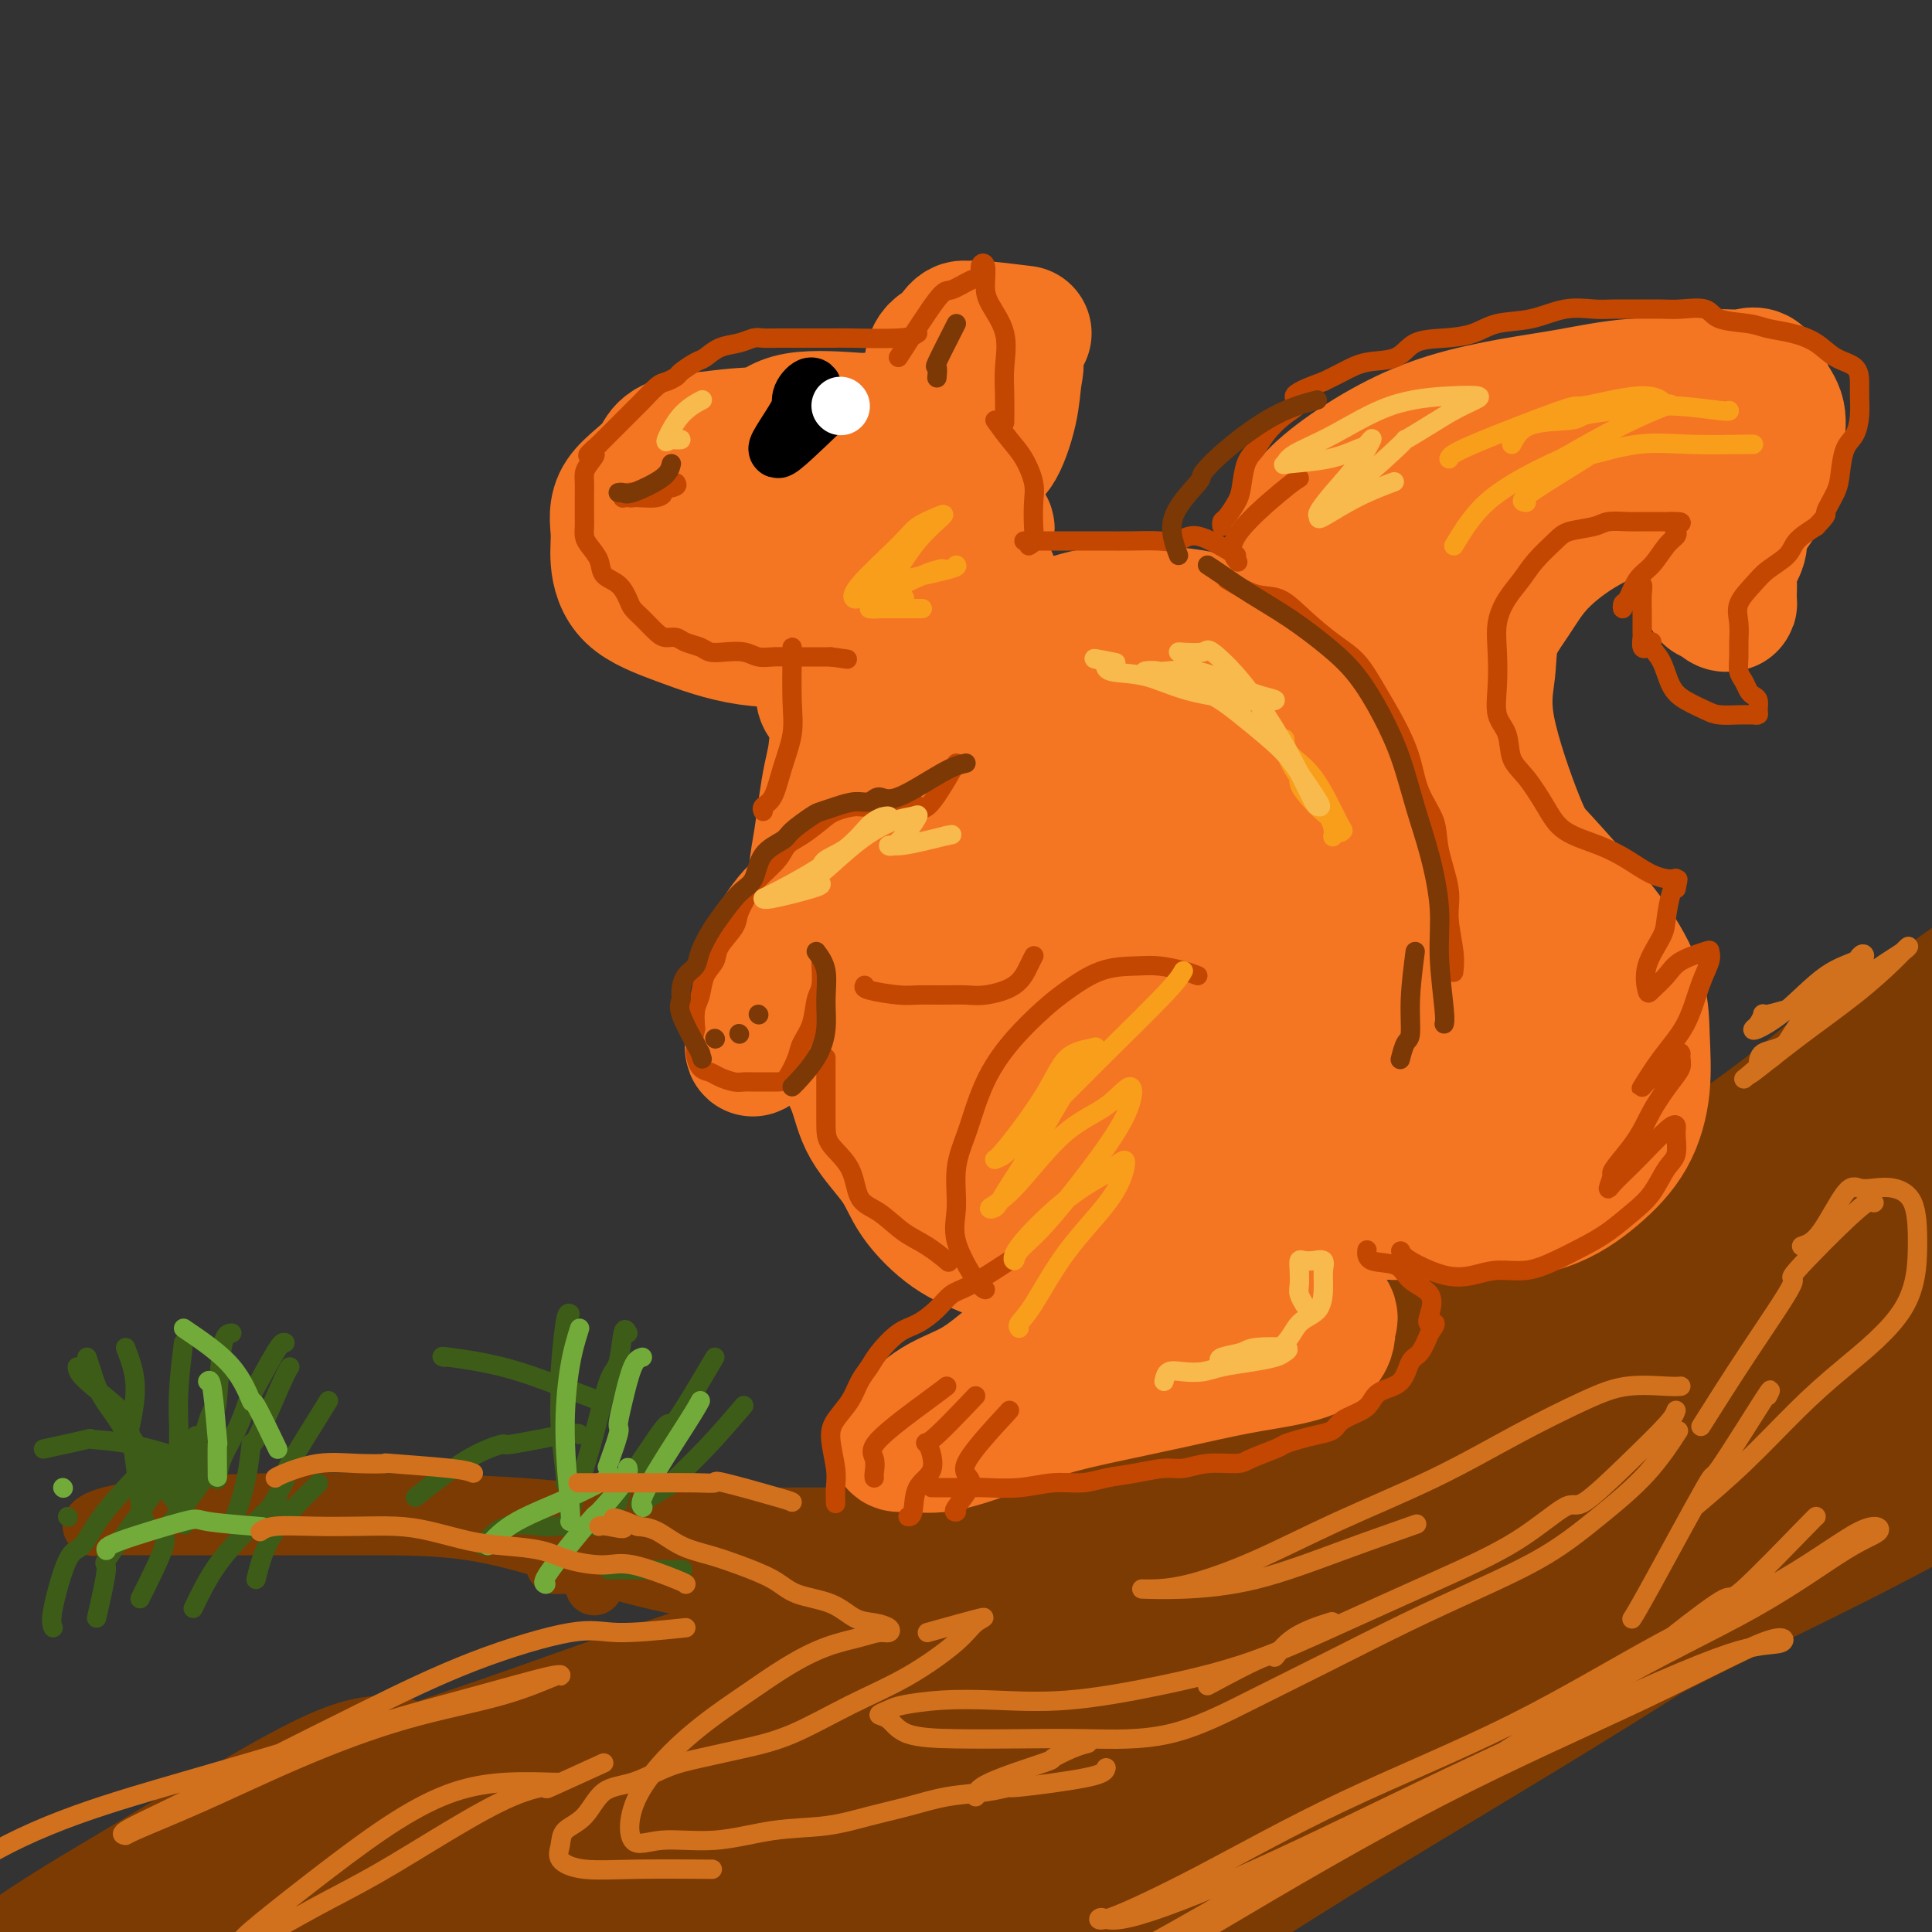 <svg viewBox='0 0 400 400' version='1.1' xmlns='http://www.w3.org/2000/svg' xmlns:xlink='http://www.w3.org/1999/xlink'><rect x="0" y="0" width="400" height="400" fill="#333333" stroke="none"/><g fill='none' stroke='rgb(124,59,2)' stroke-width='28' stroke-linecap='round' stroke-linejoin='round'><path d='M373,232c0.353,-0.215 0.706,-0.431 -2,1c-2.706,1.431 -8.472,4.507 -11,6c-2.528,1.493 -1.818,1.403 -4,3c-2.182,1.597 -7.258,4.882 -14,9c-6.742,4.118 -15.151,9.068 -26,15c-10.849,5.932 -24.136,12.846 -38,20c-13.864,7.154 -28.303,14.550 -44,22c-15.697,7.450 -32.652,14.956 -49,23c-16.348,8.044 -32.088,16.628 -47,24c-14.912,7.372 -28.996,13.533 -40,18c-11.004,4.467 -18.927,7.241 -25,9c-6.073,1.759 -10.296,2.504 -12,3c-1.704,0.496 -0.889,0.745 -1,0c-0.111,-0.745 -1.149,-2.483 1,-5c2.149,-2.517 7.484,-5.811 15,-9c7.516,-3.189 17.211,-6.272 28,-10c10.789,-3.728 22.670,-8.102 37,-13c14.330,-4.898 31.109,-10.321 48,-16c16.891,-5.679 33.893,-11.614 52,-17c18.107,-5.386 37.320,-10.223 55,-15c17.680,-4.777 33.829,-9.494 50,-14c16.171,-4.506 32.365,-8.802 46,-14c13.635,-5.198 24.713,-11.299 33,-16c8.287,-4.701 13.785,-8.002 16,-10c2.215,-1.998 1.147,-2.694 1,-3c-0.147,-0.306 0.628,-0.221 -2,0c-2.628,0.221 -8.660,0.579 -19,3c-10.340,2.421 -24.988,6.907 -42,13c-17.012,6.093 -36.388,13.794 -57,22c-20.612,8.206 -42.461,16.916 -63,27c-20.539,10.084 -39.770,21.542 -59,33'/><path d='M200,341c-18.983,10.774 -36.939,21.208 -52,31c-15.061,9.792 -27.226,18.940 -36,26c-8.774,7.060 -14.158,12.032 -16,14c-1.842,1.968 -0.142,0.934 0,1c0.142,0.066 -1.275,1.234 2,0c3.275,-1.234 11.242,-4.869 22,-11c10.758,-6.131 24.307,-14.757 40,-25c15.693,-10.243 33.531,-22.103 52,-33c18.469,-10.897 37.571,-20.832 57,-30c19.429,-9.168 39.185,-17.570 57,-24c17.815,-6.430 33.688,-10.889 47,-14c13.312,-3.111 24.064,-4.875 30,-6c5.936,-1.125 7.058,-1.611 8,-2c0.942,-0.389 1.706,-0.681 -1,0c-2.706,0.681 -8.883,2.333 -21,6c-12.117,3.667 -30.176,9.347 -49,17c-18.824,7.653 -38.415,17.279 -58,28c-19.585,10.721 -39.163,22.535 -57,33c-17.837,10.465 -33.931,19.579 -47,28c-13.069,8.421 -23.112,16.147 -28,20c-4.888,3.853 -4.621,3.833 -5,4c-0.379,0.167 -1.405,0.523 1,0c2.405,-0.523 8.239,-1.924 19,-7c10.761,-5.076 26.448,-13.825 43,-24c16.552,-10.175 33.968,-21.774 53,-32c19.032,-10.226 39.680,-19.079 60,-28c20.320,-8.921 40.312,-17.910 57,-24c16.688,-6.090 30.071,-9.282 38,-11c7.929,-1.718 10.404,-1.963 12,-2c1.596,-0.037 2.313,0.132 -1,2c-3.313,1.868 -10.657,5.434 -18,9'/><path d='M409,287c-12.040,5.911 -32.641,15.187 -54,26c-21.359,10.813 -43.475,23.163 -65,36c-21.525,12.837 -42.459,26.160 -60,36c-17.541,9.840 -31.690,16.197 -40,19c-8.310,2.803 -10.782,2.051 -12,2c-1.218,-0.051 -1.182,0.597 1,-1c2.182,-1.597 6.511,-5.439 16,-13c9.489,-7.561 24.138,-18.840 41,-29c16.862,-10.160 35.937,-19.201 55,-28c19.063,-8.799 38.115,-17.355 56,-25c17.885,-7.645 34.603,-14.379 49,-19c14.397,-4.621 26.472,-7.128 33,-8c6.528,-0.872 7.507,-0.108 8,0c0.493,0.108 0.499,-0.438 -1,1c-1.499,1.438 -4.505,4.862 -14,10c-9.495,5.138 -25.481,11.991 -42,21c-16.519,9.009 -33.573,20.173 -51,31c-17.427,10.827 -35.229,21.318 -51,31c-15.771,9.682 -29.511,18.556 -40,25c-10.489,6.444 -17.726,10.460 -22,13c-4.274,2.540 -5.583,3.605 -5,3c0.583,-0.605 3.060,-2.879 9,-7c5.940,-4.121 15.343,-10.090 28,-18c12.657,-7.910 28.566,-17.760 44,-27c15.434,-9.240 30.392,-17.870 46,-26c15.608,-8.130 31.867,-15.761 46,-23c14.133,-7.239 26.139,-14.085 35,-19c8.861,-4.915 14.578,-7.900 17,-10c2.422,-2.100 1.549,-3.314 1,-4c-0.549,-0.686 -0.775,-0.843 -1,-1'/><path d='M436,283c-1.469,-0.664 -5.141,0.174 -10,0c-4.859,-0.174 -10.905,-1.362 -22,1c-11.095,2.362 -27.240,8.274 -43,15c-15.760,6.726 -31.136,14.268 -47,22c-15.864,7.732 -32.216,15.656 -47,23c-14.784,7.344 -28.000,14.107 -39,20c-11.000,5.893 -19.783,10.915 -24,13c-4.217,2.085 -3.869,1.233 -4,1c-0.131,-0.233 -0.741,0.154 0,-1c0.741,-1.154 2.832,-3.851 8,-9c5.168,-5.149 13.412,-12.752 24,-22c10.588,-9.248 23.521,-20.140 37,-30c13.479,-9.860 27.504,-18.689 41,-27c13.496,-8.311 26.464,-16.106 39,-24c12.536,-7.894 24.641,-15.888 35,-23c10.359,-7.112 18.973,-13.342 27,-20c8.027,-6.658 15.467,-13.746 22,-20c6.533,-6.254 12.157,-11.676 15,-16c2.843,-4.324 2.903,-7.551 3,-9c0.097,-1.449 0.229,-1.121 0,-1c-0.229,0.121 -0.819,0.035 -2,0c-1.181,-0.035 -2.954,-0.017 -4,0c-1.046,0.017 -1.367,0.034 -2,1c-0.633,0.966 -1.578,2.880 -3,5c-1.422,2.120 -3.319,4.446 -7,7c-3.681,2.554 -9.145,5.337 -14,8c-4.855,2.663 -9.102,5.205 -13,8c-3.898,2.795 -7.447,5.842 -11,8c-3.553,2.158 -7.110,3.427 -11,6c-3.890,2.573 -8.111,6.449 -14,11c-5.889,4.551 -13.444,9.775 -21,15'/><path d='M349,245c-17.199,12.142 -18.196,14.495 -24,19c-5.804,4.505 -16.417,11.160 -25,17c-8.583,5.840 -15.138,10.866 -22,16c-6.862,5.134 -14.032,10.377 -21,15c-6.968,4.623 -13.735,8.628 -21,13c-7.265,4.372 -15.027,9.112 -22,13c-6.973,3.888 -13.155,6.922 -20,10c-6.845,3.078 -14.353,6.198 -21,9c-6.647,2.802 -12.433,5.285 -19,8c-6.567,2.715 -13.914,5.661 -21,9c-7.086,3.339 -13.910,7.069 -21,10c-7.090,2.931 -14.444,5.062 -22,8c-7.556,2.938 -15.313,6.682 -23,10c-7.687,3.318 -15.302,6.208 -22,9c-6.698,2.792 -12.478,5.485 -17,7c-4.522,1.515 -7.787,1.852 -9,2c-1.213,0.148 -0.372,0.109 1,-1c1.372,-1.109 3.277,-3.286 7,-5c3.723,-1.714 9.263,-2.964 16,-6c6.737,-3.036 14.670,-7.857 24,-12c9.330,-4.143 20.057,-7.606 31,-12c10.943,-4.394 22.101,-9.717 33,-14c10.899,-4.283 21.540,-7.526 31,-11c9.460,-3.474 17.741,-7.178 24,-10c6.259,-2.822 10.498,-4.762 12,-6c1.502,-1.238 0.269,-1.775 0,-2c-0.269,-0.225 0.428,-0.138 -2,0c-2.428,0.138 -7.981,0.326 -14,2c-6.019,1.674 -12.505,4.835 -20,8c-7.495,3.165 -15.999,6.333 -25,10c-9.001,3.667 -18.501,7.834 -28,12'/><path d='M109,373c-15.979,7.097 -19.427,9.839 -26,13c-6.573,3.161 -16.269,6.742 -25,10c-8.731,3.258 -16.495,6.193 -23,9c-6.505,2.807 -11.751,5.486 -16,7c-4.249,1.514 -7.500,1.862 -9,2c-1.500,0.138 -1.249,0.067 -1,0c0.249,-0.067 0.497,-0.131 1,0c0.503,0.131 1.260,0.457 4,-1c2.740,-1.457 7.461,-4.697 13,-8c5.539,-3.303 11.896,-6.667 19,-11c7.104,-4.333 14.957,-9.633 21,-14c6.043,-4.367 10.277,-7.800 13,-10c2.723,-2.200 3.934,-3.167 3,-4c-0.934,-0.833 -4.015,-1.534 -9,0c-4.985,1.534 -11.875,5.301 -20,10c-8.125,4.699 -17.487,10.331 -27,16c-9.513,5.669 -19.179,11.375 -26,17c-6.821,5.625 -10.798,11.168 -12,14c-1.202,2.832 0.371,2.952 1,3c0.629,0.048 0.315,0.024 0,0'/></g>
<g fill='none' stroke='rgb(124,59,2)' stroke-width='12' stroke-linecap='round' stroke-linejoin='round'><path d='M268,313c-1.996,0.959 -3.992,1.917 -6,2c-2.008,0.083 -4.027,-0.710 -5,-1c-0.973,-0.290 -0.900,-0.078 -3,0c-2.100,0.078 -6.371,0.020 -11,0c-4.629,-0.020 -9.614,-0.004 -16,0c-6.386,0.004 -14.171,-0.006 -22,0c-7.829,0.006 -15.701,0.026 -23,0c-7.299,-0.026 -14.023,-0.099 -22,0c-7.977,0.099 -17.205,0.368 -26,0c-8.795,-0.368 -17.158,-1.375 -26,-2c-8.842,-0.625 -18.165,-0.868 -27,-1c-8.835,-0.132 -17.184,-0.155 -25,0c-7.816,0.155 -15.101,0.486 -21,1c-5.899,0.514 -10.414,1.209 -13,2c-2.586,0.791 -3.242,1.676 -3,2c0.242,0.324 1.384,0.087 3,0c1.616,-0.087 3.707,-0.023 7,0c3.293,0.023 7.787,0.006 13,0c5.213,-0.006 11.144,0.000 17,0c5.856,-0.000 11.636,-0.008 18,0c6.364,0.008 13.313,0.030 20,1c6.687,0.970 13.112,2.887 20,5c6.888,2.113 14.240,4.421 22,6c7.760,1.579 15.927,2.431 25,4c9.073,1.569 19.053,3.857 28,6c8.947,2.143 16.862,4.141 24,6c7.138,1.859 13.499,3.577 19,5c5.501,1.423 10.143,2.549 13,3c2.857,0.451 3.928,0.225 5,0'/><path d='M253,352c24.128,5.393 6.448,1.377 0,-1c-6.448,-2.377 -1.663,-3.113 0,-4c1.663,-0.887 0.204,-1.923 -1,-3c-1.204,-1.077 -2.153,-2.193 -4,-3c-1.847,-0.807 -4.593,-1.304 -8,-2c-3.407,-0.696 -7.477,-1.591 -12,-2c-4.523,-0.409 -9.501,-0.334 -14,-1c-4.499,-0.666 -8.519,-2.075 -13,-3c-4.481,-0.925 -9.423,-1.366 -14,-2c-4.577,-0.634 -8.787,-1.461 -13,-2c-4.213,-0.539 -8.427,-0.789 -12,-1c-3.573,-0.211 -6.504,-0.382 -10,-1c-3.496,-0.618 -7.556,-1.682 -11,-2c-3.444,-0.318 -6.272,0.111 -9,0c-2.728,-0.111 -5.358,-0.760 -8,-1c-2.642,-0.240 -5.297,-0.070 -7,0c-1.703,0.070 -2.454,0.039 -2,0c0.454,-0.039 2.112,-0.087 5,0c2.888,0.087 7.004,0.310 14,0c6.996,-0.310 16.870,-1.152 26,-2c9.130,-0.848 17.516,-1.703 25,-2c7.484,-0.297 14.065,-0.037 19,0c4.935,0.037 8.225,-0.148 10,0c1.775,0.148 2.035,0.628 2,1c-0.035,0.372 -0.366,0.636 -2,1c-1.634,0.364 -4.572,0.830 -8,1c-3.428,0.170 -7.346,0.046 -12,0c-4.654,-0.046 -10.044,-0.013 -15,0c-4.956,0.013 -9.478,0.007 -14,0'/><path d='M165,323c-8.394,-0.225 -8.880,-0.789 -11,-1c-2.120,-0.211 -5.875,-0.070 -9,0c-3.125,0.070 -5.622,0.068 -8,0c-2.378,-0.068 -4.637,-0.204 -7,0c-2.363,0.204 -4.828,0.747 -6,2c-1.172,1.253 -1.049,3.215 -1,4c0.049,0.785 0.025,0.392 0,0'/></g>
<g fill='none' stroke='rgb(61,92,24)' stroke-width='4' stroke-linecap='round' stroke-linejoin='round'><path d='M16,283c0.070,0.652 0.140,1.304 2,3c1.860,1.696 5.511,4.434 7,6c1.489,1.566 0.816,1.958 1,3c0.184,1.042 1.225,2.733 3,5c1.775,2.267 4.286,5.110 6,8c1.714,2.890 2.633,5.826 3,7c0.367,1.174 0.184,0.587 0,0'/><path d='M18,281c0.294,0.838 0.588,1.675 1,3c0.412,1.325 0.941,3.137 2,5c1.059,1.863 2.648,3.778 4,6c1.352,2.222 2.465,4.750 4,7c1.535,2.250 3.490,4.221 5,6c1.510,1.779 2.574,3.365 3,4c0.426,0.635 0.213,0.317 0,0'/><path d='M26,279c0.952,2.502 1.904,5.004 2,8c0.096,2.996 -0.664,6.484 -1,8c-0.336,1.516 -0.247,1.058 0,2c0.247,0.942 0.654,3.283 1,6c0.346,2.717 0.632,5.808 1,8c0.368,2.192 0.820,3.483 1,4c0.180,0.517 0.090,0.258 0,0'/><path d='M38,278c-0.423,3.462 -0.845,6.925 -1,10c-0.155,3.075 -0.041,5.763 0,7c0.041,1.237 0.011,1.022 0,2c-0.011,0.978 -0.003,3.148 0,5c0.003,1.852 0.001,3.386 0,4c-0.001,0.614 -0.000,0.307 0,0'/><path d='M48,276c-0.749,0.049 -1.499,0.097 -2,3c-0.501,2.903 -0.755,8.659 -1,11c-0.245,2.341 -0.483,1.265 -1,2c-0.517,0.735 -1.314,3.279 -2,6c-0.686,2.721 -1.262,5.617 -2,8c-0.738,2.383 -1.640,4.252 -2,5c-0.360,0.748 -0.180,0.374 0,0'/><path d='M59,278c-0.299,-0.143 -0.598,-0.286 -2,2c-1.402,2.286 -3.906,7.002 -5,9c-1.094,1.998 -0.776,1.278 -1,2c-0.224,0.722 -0.988,2.884 -2,5c-1.012,2.116 -2.273,4.185 -3,6c-0.727,1.815 -0.922,3.376 -1,4c-0.078,0.624 -0.039,0.312 0,0'/><path d='M60,283c-0.305,0.432 -0.610,0.865 -2,4c-1.390,3.135 -3.865,8.973 -5,11c-1.135,2.027 -0.931,0.242 -1,1c-0.069,0.758 -0.410,4.059 -1,7c-0.590,2.941 -1.428,5.523 -2,7c-0.572,1.477 -0.878,1.851 -1,2c-0.122,0.149 -0.061,0.075 0,0'/><path d='M68,290c-3.478,5.600 -6.957,11.199 -8,13c-1.043,1.801 0.349,-0.198 0,1c-0.349,1.198 -2.440,5.592 -4,8c-1.560,2.408 -2.589,2.831 -3,3c-0.411,0.169 -0.206,0.085 0,0'/><path d='M9,300c3.845,-0.839 7.691,-1.678 9,-2c1.309,-0.322 0.083,-0.128 1,0c0.917,0.128 3.978,0.188 8,1c4.022,0.812 9.006,2.375 11,3c1.994,0.625 0.997,0.313 0,0'/><path d='M14,314c0.000,0.000 0.100,0.100 0.1,0.1'/><path d='M11,337c-0.268,-0.615 -0.537,-1.231 0,-4c0.537,-2.769 1.879,-7.692 3,-10c1.121,-2.308 2.022,-2.000 3,-3c0.978,-1.000 2.032,-3.308 4,-6c1.968,-2.692 4.848,-5.769 6,-7c1.152,-1.231 0.576,-0.615 0,0'/><path d='M20,335c0.953,-4.148 1.906,-8.297 2,-10c0.094,-1.703 -0.671,-0.962 0,-2c0.671,-1.038 2.778,-3.856 5,-7c2.222,-3.144 4.560,-6.616 7,-10c2.440,-3.384 4.983,-6.681 6,-8c1.017,-1.319 0.509,-0.659 0,0'/><path d='M29,331c2.195,-4.405 4.389,-8.810 5,-11c0.611,-2.190 -0.362,-2.164 0,-3c0.362,-0.836 2.059,-2.533 4,-5c1.941,-2.467 4.126,-5.705 5,-7c0.874,-1.295 0.437,-0.648 0,0'/><path d='M40,333c1.470,-3.048 2.940,-6.095 5,-9c2.060,-2.905 4.708,-5.667 7,-8c2.292,-2.333 4.226,-4.238 5,-5c0.774,-0.762 0.387,-0.381 0,0'/><path d='M53,327c0.800,-3.222 1.600,-6.444 4,-10c2.400,-3.556 6.400,-7.444 8,-9c1.600,-1.556 0.800,-0.778 0,0'/><path d='M118,272c-0.307,-0.202 -0.614,-0.404 -1,2c-0.386,2.404 -0.849,7.415 -1,10c-0.151,2.585 0.012,2.745 0,4c-0.012,1.255 -0.199,3.604 0,7c0.199,3.396 0.784,7.837 1,10c0.216,2.163 0.062,2.046 0,2c-0.062,-0.046 -0.031,-0.023 0,0'/><path d='M130,276c-0.351,-0.629 -0.702,-1.258 -1,0c-0.298,1.258 -0.542,4.405 -1,6c-0.458,1.595 -1.128,1.640 -2,4c-0.872,2.360 -1.945,7.035 -3,11c-1.055,3.965 -2.092,7.221 -3,10c-0.908,2.779 -1.688,5.080 -2,6c-0.312,0.920 -0.156,0.460 0,0'/><path d='M148,281c-3.276,5.551 -6.552,11.103 -8,13c-1.448,1.897 -1.068,0.141 -2,1c-0.932,0.859 -3.178,4.333 -5,7c-1.822,2.667 -3.221,4.526 -4,6c-0.779,1.474 -0.937,2.564 -1,3c-0.063,0.436 -0.032,0.218 0,0'/><path d='M154,291c-2.579,3.018 -5.158,6.035 -8,9c-2.842,2.965 -5.947,5.877 -7,7c-1.053,1.123 -0.053,0.456 -1,1c-0.947,0.544 -3.842,2.298 -5,3c-1.158,0.702 -0.579,0.351 0,0'/><path d='M92,281c-0.523,-0.129 -1.046,-0.258 1,0c2.046,0.258 6.662,0.904 11,2c4.338,1.096 8.399,2.641 12,4c3.601,1.359 6.743,2.531 8,3c1.257,0.469 0.628,0.234 0,0'/><path d='M86,310c3.834,-3.025 7.668,-6.050 11,-8c3.332,-1.950 6.161,-2.824 7,-3c0.839,-0.176 -0.311,0.344 2,0c2.311,-0.344 8.084,-1.554 11,-2c2.916,-0.446 2.976,-0.127 3,0c0.024,0.127 0.012,0.064 0,0'/><path d='M100,320c1.356,-1.691 2.711,-3.381 5,-4c2.289,-0.619 5.510,-0.166 7,0c1.490,0.166 1.247,0.045 3,0c1.753,-0.045 5.501,-0.013 7,0c1.499,0.013 0.750,0.006 0,0'/><path d='M126,325c5.833,0.000 11.667,0.000 14,0c2.333,0.000 1.167,0.000 0,0'/></g>
<g fill='none' stroke='rgb(115,171,58)' stroke-width='4' stroke-linecap='round' stroke-linejoin='round'><path d='M120,275c-0.702,2.226 -1.404,4.453 -2,8c-0.596,3.547 -1.088,8.415 -1,14c0.088,5.585 0.754,11.888 1,15c0.246,3.112 0.070,3.032 0,3c-0.070,-0.032 -0.035,-0.016 0,0'/><path d='M133,281c-0.653,0.201 -1.307,0.402 -2,2c-0.693,1.598 -1.426,4.594 -2,7c-0.574,2.406 -0.989,4.222 -1,5c-0.011,0.778 0.382,0.517 0,2c-0.382,1.483 -1.538,4.709 -2,6c-0.462,1.291 -0.231,0.645 0,0'/><path d='M145,290c-0.393,0.762 -0.786,1.524 -3,5c-2.214,3.476 -6.250,9.667 -8,13c-1.750,3.333 -1.214,3.810 -1,4c0.214,0.190 0.107,0.095 0,0'/><path d='M101,320c1.530,-1.667 3.060,-3.333 6,-5c2.940,-1.667 7.292,-3.333 11,-5c3.708,-1.667 6.774,-3.333 8,-4c1.226,-0.667 0.613,-0.333 0,0'/><path d='M113,328c-0.461,-0.154 -0.922,-0.308 1,-3c1.922,-2.692 6.228,-7.923 8,-10c1.772,-2.077 1.011,-1.000 2,-2c0.989,-1.000 3.728,-4.077 5,-6c1.272,-1.923 1.078,-2.692 1,-3c-0.078,-0.308 -0.039,-0.154 0,0'/><path d='M38,275c3.772,2.555 7.544,5.110 10,8c2.456,2.890 3.596,6.115 4,7c0.404,0.885 0.070,-0.569 1,1c0.930,1.569 3.123,6.163 4,8c0.877,1.837 0.439,0.919 0,0'/><path d='M43,286c0.309,-0.305 0.619,-0.609 1,2c0.381,2.609 0.834,8.132 1,10c0.166,1.868 0.045,0.080 0,1c-0.045,0.920 -0.013,4.549 0,6c0.013,1.451 0.006,0.726 0,0'/><path d='M13,308c0.000,0.000 0.100,0.100 0.1,0.1'/><path d='M22,321c-0.132,-0.400 -0.265,-0.801 3,-2c3.265,-1.199 9.927,-3.198 13,-4c3.073,-0.802 2.558,-0.408 5,0c2.442,0.408 7.841,0.831 10,1c2.159,0.169 1.080,0.085 0,0'/></g>
<g fill='none' stroke='rgb(244,118,35)' stroke-width='28' stroke-linecap='round' stroke-linejoin='round'><path d='M180,87c-0.090,0.090 -0.181,0.181 -3,0c-2.819,-0.181 -8.367,-0.632 -12,0c-3.633,0.632 -5.351,2.347 -7,4c-1.649,1.653 -3.229,3.244 -5,5c-1.771,1.756 -3.734,3.676 -5,5c-1.266,1.324 -1.837,2.053 -2,3c-0.163,0.947 0.080,2.111 0,3c-0.080,0.889 -0.485,1.504 1,2c1.485,0.496 4.859,0.873 9,1c4.141,0.127 9.048,0.005 13,0c3.952,-0.005 6.949,0.106 9,0c2.051,-0.106 3.155,-0.431 4,-2c0.845,-1.569 1.431,-4.382 2,-6c0.569,-1.618 1.122,-2.042 0,-3c-1.122,-0.958 -3.917,-2.450 -6,-3c-2.083,-0.550 -3.452,-0.157 -4,0c-0.548,0.157 -0.274,0.079 0,0'/><path d='M212,69c-3.500,-0.434 -7.001,-0.867 -9,-1c-1.999,-0.133 -2.497,0.035 -3,0c-0.503,-0.035 -1.010,-0.273 -2,1c-0.990,1.273 -2.463,4.058 -3,6c-0.537,1.942 -0.139,3.041 0,5c0.139,1.959 0.017,4.776 0,7c-0.017,2.224 0.069,3.854 0,5c-0.069,1.146 -0.292,1.808 1,2c1.292,0.192 4.101,-0.086 6,0c1.899,0.086 2.890,0.538 4,-1c1.110,-1.538 2.340,-5.064 3,-8c0.660,-2.936 0.748,-5.283 1,-7c0.252,-1.717 0.666,-2.804 0,-4c-0.666,-1.196 -2.413,-2.501 -4,-3c-1.587,-0.499 -3.014,-0.193 -5,0c-1.986,0.193 -4.532,0.273 -6,1c-1.468,0.727 -1.857,2.102 -2,3c-0.143,0.898 -0.038,1.319 0,2c0.038,0.681 0.011,1.623 0,2c-0.011,0.377 -0.005,0.188 0,0'/><path d='M193,99c0.310,0.611 0.621,1.221 1,3c0.379,1.779 0.827,4.726 1,6c0.173,1.274 0.073,0.873 1,1c0.927,0.127 2.883,0.780 4,1c1.117,0.220 1.397,0.006 2,0c0.603,-0.006 1.531,0.195 2,0c0.469,-0.195 0.480,-0.786 0,-1c-0.480,-0.214 -1.451,-0.050 -3,0c-1.549,0.050 -3.676,-0.012 -5,0c-1.324,0.012 -1.846,0.099 -3,0c-1.154,-0.099 -2.940,-0.383 -5,0c-2.060,0.383 -4.393,1.435 -6,3c-1.607,1.565 -2.488,3.643 -4,6c-1.512,2.357 -3.654,4.992 -5,8c-1.346,3.008 -1.897,6.388 -2,9c-0.103,2.612 0.242,4.455 0,6c-0.242,1.545 -1.072,2.791 0,4c1.072,1.209 4.046,2.381 7,3c2.954,0.619 5.888,0.684 9,0c3.112,-0.684 6.403,-2.117 9,-4c2.597,-1.883 4.500,-4.217 6,-7c1.500,-2.783 2.597,-6.014 3,-8c0.403,-1.986 0.111,-2.728 0,-4c-0.111,-1.272 -0.040,-3.073 0,-4c0.040,-0.927 0.049,-0.980 0,-1c-0.049,-0.020 -0.157,-0.006 -1,0c-0.843,0.006 -2.422,0.003 -4,0'/><path d='M200,120c-1.756,-0.187 -3.647,-0.155 -5,0c-1.353,0.155 -2.167,0.433 -3,1c-0.833,0.567 -1.686,1.422 -2,2c-0.314,0.578 -0.090,0.879 0,1c0.090,0.121 0.045,0.060 0,0'/><path d='M189,129c-0.896,0.532 -1.792,1.064 -3,3c-1.208,1.936 -2.729,5.276 -4,7c-1.271,1.724 -2.291,1.831 -3,3c-0.709,1.169 -1.107,3.398 -2,5c-0.893,1.602 -2.280,2.576 -3,4c-0.720,1.424 -0.771,3.298 -1,5c-0.229,1.702 -0.636,3.230 -1,5c-0.364,1.770 -0.686,3.780 -1,6c-0.314,2.220 -0.621,4.650 -1,7c-0.379,2.350 -0.832,4.622 -1,7c-0.168,2.378 -0.051,4.864 0,7c0.051,2.136 0.038,3.923 0,6c-0.038,2.077 -0.099,4.443 0,7c0.099,2.557 0.358,5.305 1,8c0.642,2.695 1.666,5.337 3,8c1.334,2.663 2.976,5.346 4,8c1.024,2.654 1.429,5.280 3,8c1.571,2.720 4.309,5.535 6,8c1.691,2.465 2.336,4.579 4,7c1.664,2.421 4.348,5.148 7,7c2.652,1.852 5.271,2.828 8,4c2.729,1.172 5.566,2.541 9,3c3.434,0.459 7.463,0.008 12,0c4.537,-0.008 9.582,0.426 14,0c4.418,-0.426 8.209,-1.713 12,-3'/><path d='M252,259c8.325,-1.230 10.136,-2.806 13,-6c2.864,-3.194 6.781,-8.005 10,-13c3.219,-4.995 5.741,-10.175 8,-16c2.259,-5.825 4.257,-12.295 5,-19c0.743,-6.705 0.232,-13.646 0,-20c-0.232,-6.354 -0.184,-12.123 -2,-18c-1.816,-5.877 -5.496,-11.863 -9,-17c-3.504,-5.137 -6.832,-9.424 -11,-13c-4.168,-3.576 -9.175,-6.439 -14,-8c-4.825,-1.561 -9.467,-1.820 -14,-2c-4.533,-0.180 -8.955,-0.281 -14,1c-5.045,1.281 -10.712,3.946 -16,8c-5.288,4.054 -10.195,9.499 -15,15c-4.805,5.501 -9.507,11.058 -13,17c-3.493,5.942 -5.775,12.269 -7,18c-1.225,5.731 -1.392,10.865 -1,16c0.392,5.135 1.345,10.272 4,15c2.655,4.728 7.013,9.046 13,14c5.987,4.954 13.601,10.543 21,14c7.399,3.457 14.581,4.783 22,6c7.419,1.217 15.075,2.326 22,2c6.925,-0.326 13.120,-2.087 18,-6c4.880,-3.913 8.445,-9.979 11,-16c2.555,-6.021 4.099,-11.997 5,-19c0.901,-7.003 1.158,-15.032 1,-23c-0.158,-7.968 -0.730,-15.874 -3,-23c-2.270,-7.126 -6.238,-13.470 -11,-18c-4.762,-4.530 -10.318,-7.245 -16,-9c-5.682,-1.755 -11.491,-2.549 -18,-2c-6.509,0.549 -13.717,2.443 -20,6c-6.283,3.557 -11.642,8.779 -17,14'/><path d='M204,157c-5.061,5.222 -9.213,11.277 -12,18c-2.787,6.723 -4.209,14.115 -5,21c-0.791,6.885 -0.952,13.263 0,19c0.952,5.737 3.015,10.833 7,15c3.985,4.167 9.891,7.405 16,10c6.109,2.595 12.419,4.547 19,5c6.581,0.453 13.432,-0.593 19,-3c5.568,-2.407 9.854,-6.174 14,-11c4.146,-4.826 8.152,-10.711 10,-17c1.848,-6.289 1.538,-12.981 1,-22c-0.538,-9.019 -1.305,-20.365 -4,-30c-2.695,-9.635 -7.319,-17.558 -12,-21c-4.681,-3.442 -9.420,-2.402 -14,-2c-4.580,0.402 -9.001,0.168 -13,3c-3.999,2.832 -7.575,8.731 -11,15c-3.425,6.269 -6.697,12.909 -9,20c-2.303,7.091 -3.637,14.633 -4,21c-0.363,6.367 0.244,11.558 2,16c1.756,4.442 4.659,8.136 9,10c4.341,1.864 10.118,1.899 16,2c5.882,0.101 11.867,0.268 17,-3c5.133,-3.268 9.414,-9.972 12,-17c2.586,-7.028 3.478,-14.379 4,-21c0.522,-6.621 0.675,-12.511 0,-16c-0.675,-3.489 -2.179,-4.577 -5,-5c-2.821,-0.423 -6.959,-0.181 -11,0c-4.041,0.181 -7.983,0.300 -12,2c-4.017,1.700 -8.108,4.981 -12,9c-3.892,4.019 -7.586,8.774 -10,14c-2.414,5.226 -3.547,10.922 -4,16c-0.453,5.078 -0.227,9.539 0,14'/><path d='M212,219c0.353,6.757 3.236,8.650 7,10c3.764,1.350 8.409,2.157 13,2c4.591,-0.157 9.128,-1.280 13,-4c3.872,-2.720 7.081,-7.039 9,-12c1.919,-4.961 2.549,-10.565 3,-16c0.451,-5.435 0.722,-10.701 0,-14c-0.722,-3.299 -2.438,-4.632 -5,-5c-2.562,-0.368 -5.969,0.228 -8,0c-2.031,-0.228 -2.686,-1.280 -4,0c-1.314,1.280 -3.288,4.894 -4,8c-0.712,3.106 -0.162,5.705 0,8c0.162,2.295 -0.066,4.287 0,6c0.066,1.713 0.424,3.149 2,4c1.576,0.851 4.371,1.119 8,0c3.629,-1.119 8.093,-3.624 11,-7c2.907,-3.376 4.257,-7.622 5,-11c0.743,-3.378 0.879,-5.889 0,-7c-0.879,-1.111 -2.772,-0.824 -4,0c-1.228,0.824 -1.792,2.183 -2,4c-0.208,1.817 -0.059,4.090 0,5c0.059,0.910 0.030,0.455 0,0'/><path d='M278,165c-0.696,-0.886 -1.392,-1.772 -3,-4c-1.608,-2.228 -4.130,-5.797 -5,-8c-0.870,-2.203 -0.090,-3.038 0,-5c0.090,-1.962 -0.509,-5.051 -1,-8c-0.491,-2.949 -0.874,-5.760 -1,-9c-0.126,-3.240 0.005,-6.911 0,-10c-0.005,-3.089 -0.146,-5.597 0,-8c0.146,-2.403 0.579,-4.703 2,-7c1.421,-2.297 3.830,-4.593 7,-7c3.170,-2.407 7.101,-4.926 11,-7c3.899,-2.074 7.766,-3.705 12,-5c4.234,-1.295 8.836,-2.256 13,-3c4.164,-0.744 7.891,-1.271 12,-2c4.109,-0.729 8.598,-1.661 13,-2c4.402,-0.339 8.715,-0.085 12,0c3.285,0.085 5.542,0.000 8,0c2.458,-0.000 5.116,0.083 5,0c-0.116,-0.083 -3.008,-0.333 -5,0c-1.992,0.333 -3.085,1.248 -5,2c-1.915,0.752 -4.653,1.340 -7,2c-2.347,0.660 -4.305,1.391 -7,2c-2.695,0.609 -6.128,1.097 -9,2c-2.872,0.903 -5.184,2.220 -8,4c-2.816,1.780 -6.136,4.024 -9,6c-2.864,1.976 -5.271,3.686 -8,6c-2.729,2.314 -5.780,5.233 -8,8c-2.220,2.767 -3.610,5.384 -5,8'/><path d='M292,120c-2.636,4.119 -2.726,6.416 -3,9c-0.274,2.584 -0.734,5.454 -1,8c-0.266,2.546 -0.339,4.767 0,7c0.339,2.233 1.091,4.477 3,7c1.909,2.523 4.974,5.325 8,8c3.026,2.675 6.012,5.223 9,8c2.988,2.777 5.977,5.782 9,9c3.023,3.218 6.080,6.650 9,10c2.920,3.350 5.705,6.620 8,10c2.295,3.380 4.102,6.870 5,10c0.898,3.130 0.886,5.899 1,9c0.114,3.101 0.352,6.533 0,10c-0.352,3.467 -1.296,6.967 -3,10c-1.704,3.033 -4.168,5.598 -7,8c-2.832,2.402 -6.032,4.641 -10,6c-3.968,1.359 -8.702,1.838 -14,2c-5.298,0.162 -11.158,0.006 -17,0c-5.842,-0.006 -11.665,0.139 -17,0c-5.335,-0.139 -10.181,-0.562 -14,-1c-3.819,-0.438 -6.610,-0.892 -8,-1c-1.390,-0.108 -1.377,0.128 -1,0c0.377,-0.128 1.119,-0.621 2,-1c0.881,-0.379 1.902,-0.642 3,-1c1.098,-0.358 2.272,-0.809 4,-1c1.728,-0.191 4.011,-0.121 6,-1c1.989,-0.879 3.685,-2.705 6,-4c2.315,-1.295 5.249,-2.058 8,-3c2.751,-0.942 5.317,-2.061 8,-4c2.683,-1.939 5.481,-4.697 8,-7c2.519,-2.303 4.760,-4.152 7,-6'/><path d='M301,221c3.535,-3.570 4.873,-5.997 6,-9c1.127,-3.003 2.043,-6.584 3,-10c0.957,-3.416 1.956,-6.667 2,-9c0.044,-2.333 -0.865,-3.750 -2,-5c-1.135,-1.250 -2.495,-2.335 -5,-3c-2.505,-0.665 -6.155,-0.910 -9,-1c-2.845,-0.090 -4.886,-0.024 -6,0c-1.114,0.024 -1.300,0.007 -2,0c-0.700,-0.007 -1.912,-0.002 -2,0c-0.088,0.002 0.950,0.003 2,0c1.050,-0.003 2.114,-0.009 4,0c1.886,0.009 4.596,0.032 7,0c2.404,-0.032 4.502,-0.120 7,1c2.498,1.120 5.395,3.449 8,7c2.605,3.551 4.919,8.325 7,12c2.081,3.675 3.929,6.252 5,9c1.071,2.748 1.366,5.668 2,8c0.634,2.332 1.606,4.075 0,6c-1.606,1.925 -5.789,4.032 -10,6c-4.211,1.968 -8.448,3.795 -12,5c-3.552,1.205 -6.418,1.786 -8,2c-1.582,0.214 -1.881,0.061 -2,0c-0.119,-0.061 -0.060,-0.031 0,0'/><path d='M269,135c-0.347,-0.079 -0.693,-0.158 0,-2c0.693,-1.842 2.426,-5.447 4,-8c1.574,-2.553 2.988,-4.056 5,-6c2.012,-1.944 4.622,-4.330 8,-7c3.378,-2.670 7.524,-5.623 11,-8c3.476,-2.377 6.282,-4.179 9,-6c2.718,-1.821 5.348,-3.660 8,-5c2.652,-1.340 5.327,-2.182 8,-3c2.673,-0.818 5.346,-1.613 8,-2c2.654,-0.387 5.290,-0.368 7,0c1.710,0.368 2.494,1.083 4,2c1.506,0.917 3.733,2.034 5,3c1.267,0.966 1.573,1.781 2,3c0.427,1.219 0.976,2.842 2,4c1.024,1.158 2.523,1.851 3,3c0.477,1.149 -0.068,2.755 0,4c0.068,1.245 0.750,2.129 1,3c0.250,0.871 0.067,1.729 0,3c-0.067,1.271 -0.018,2.954 0,4c0.018,1.046 0.005,1.456 0,2c-0.005,0.544 -0.001,1.223 0,2c0.001,0.777 0.000,1.650 0,2c-0.000,0.350 -0.000,0.175 0,0'/><path d='M342,80c0.270,-0.309 0.540,-0.618 2,-1c1.460,-0.382 4.110,-0.838 5,-1c0.890,-0.162 0.020,-0.031 1,0c0.980,0.031 3.811,-0.037 6,0c2.189,0.037 3.735,0.179 5,0c1.265,-0.179 2.250,-0.678 3,0c0.750,0.678 1.266,2.534 2,4c0.734,1.466 1.688,2.542 2,4c0.312,1.458 -0.017,3.299 0,5c0.017,1.701 0.379,3.261 0,5c-0.379,1.739 -1.499,3.655 -3,6c-1.501,2.345 -3.383,5.118 -5,7c-1.617,1.882 -2.970,2.874 -4,4c-1.030,1.126 -1.737,2.385 -2,3c-0.263,0.615 -0.081,0.584 0,1c0.081,0.416 0.063,1.278 0,2c-0.063,0.722 -0.171,1.304 0,2c0.171,0.696 0.620,1.507 1,2c0.380,0.493 0.691,0.669 1,1c0.309,0.331 0.617,0.816 1,1c0.383,0.184 0.842,0.065 1,0c0.158,-0.065 0.014,-0.076 0,-1c-0.014,-0.924 0.103,-2.761 0,-4c-0.103,-1.239 -0.425,-1.879 0,-3c0.425,-1.121 1.599,-2.723 2,-4c0.401,-1.277 0.031,-2.228 0,-3c-0.031,-0.772 0.277,-1.363 0,-2c-0.277,-0.637 -1.138,-1.318 -2,-2'/><path d='M358,106c-0.489,-3.402 -2.210,-2.407 -4,-2c-1.790,0.407 -3.647,0.228 -6,0c-2.353,-0.228 -5.202,-0.503 -8,0c-2.798,0.503 -5.545,1.783 -8,3c-2.455,1.217 -4.618,2.369 -7,4c-2.382,1.631 -4.983,3.739 -7,6c-2.017,2.261 -3.449,4.674 -5,7c-1.551,2.326 -3.221,4.564 -4,7c-0.779,2.436 -0.667,5.070 -1,8c-0.333,2.930 -1.110,6.157 0,12c1.110,5.843 4.106,14.304 6,19c1.894,4.696 2.684,5.627 3,6c0.316,0.373 0.158,0.186 0,0'/><path d='M326,102c-4.708,2.138 -9.415,4.275 -12,6c-2.585,1.725 -3.046,3.037 -5,7c-1.954,3.963 -5.399,10.579 -8,17c-2.601,6.421 -4.357,12.649 -5,20c-0.643,7.351 -0.173,15.825 0,20c0.173,4.175 0.049,4.050 0,4c-0.049,-0.050 -0.025,-0.025 0,0'/><path d='M277,248c-0.754,0.002 -1.508,0.003 -2,0c-0.492,-0.003 -0.720,-0.011 -1,0c-0.280,0.011 -0.610,0.041 -2,0c-1.390,-0.041 -3.840,-0.152 -6,0c-2.160,0.152 -4.031,0.566 -6,1c-1.969,0.434 -4.036,0.888 -6,2c-1.964,1.112 -3.824,2.883 -6,4c-2.176,1.117 -4.666,1.581 -7,3c-2.334,1.419 -4.512,3.794 -7,6c-2.488,2.206 -5.286,4.244 -8,6c-2.714,1.756 -5.343,3.230 -8,5c-2.657,1.770 -5.342,3.836 -8,6c-2.658,2.164 -5.289,4.426 -8,6c-2.711,1.574 -5.504,2.460 -8,4c-2.496,1.540 -4.696,3.735 -6,5c-1.304,1.265 -1.711,1.599 -2,2c-0.289,0.401 -0.459,0.869 0,1c0.459,0.131 1.547,-0.075 3,0c1.453,0.075 3.270,0.432 6,0c2.730,-0.432 6.371,-1.653 10,-3c3.629,-1.347 7.244,-2.822 11,-4c3.756,-1.178 7.651,-2.060 12,-3c4.349,-0.940 9.150,-1.936 14,-3c4.850,-1.064 9.748,-2.194 14,-3c4.252,-0.806 7.858,-1.288 11,-2c3.142,-0.712 5.822,-1.655 7,-3c1.178,-1.345 0.856,-3.093 1,-4c0.144,-0.907 0.756,-0.973 0,-2c-0.756,-1.027 -2.878,-3.013 -5,-5'/><path d='M270,267c-0.833,-1.167 -0.417,-0.583 0,0'/><path d='M180,188c-4.833,1.343 -9.667,2.686 -12,4c-2.333,1.314 -2.167,2.600 -3,4c-0.833,1.400 -2.665,2.916 -4,5c-1.335,2.084 -2.173,4.736 -3,7c-0.827,2.264 -1.644,4.139 -2,6c-0.356,1.861 -0.251,3.706 0,3c0.251,-0.706 0.649,-3.965 1,-7c0.351,-3.035 0.655,-5.846 1,-8c0.345,-2.154 0.732,-3.649 2,-6c1.268,-2.351 3.418,-5.556 5,-7c1.582,-1.444 2.595,-1.127 3,-1c0.405,0.127 0.203,0.063 0,0'/><path d='M196,132c-0.844,-1.480 -1.689,-2.960 -2,-4c-0.311,-1.040 -0.089,-1.638 0,-3c0.089,-1.362 0.046,-3.486 0,-5c-0.046,-1.514 -0.096,-2.417 -1,-4c-0.904,-1.583 -2.664,-3.846 -4,-6c-1.336,-2.154 -2.248,-4.199 -4,-6c-1.752,-1.801 -4.342,-3.359 -7,-5c-2.658,-1.641 -5.382,-3.364 -8,-4c-2.618,-0.636 -5.128,-0.184 -8,0c-2.872,0.184 -6.105,0.099 -9,0c-2.895,-0.099 -5.454,-0.213 -8,1c-2.546,1.213 -5.081,3.751 -7,6c-1.919,2.249 -3.223,4.208 -4,6c-0.777,1.792 -1.027,3.418 -1,5c0.027,1.582 0.331,3.121 1,5c0.669,1.879 1.702,4.099 4,6c2.298,1.901 5.859,3.483 10,5c4.141,1.517 8.861,2.968 14,4c5.139,1.032 10.697,1.643 15,1c4.303,-0.643 7.349,-2.542 10,-6c2.651,-3.458 4.905,-8.475 6,-13c1.095,-4.525 1.031,-8.557 1,-12c-0.031,-3.443 -0.031,-6.296 0,-8c0.031,-1.704 0.091,-2.258 -2,-3c-2.091,-0.742 -6.334,-1.673 -10,-2c-3.666,-0.327 -6.756,-0.050 -11,0c-4.244,0.050 -9.641,-0.129 -14,0c-4.359,0.129 -7.679,0.564 -11,1'/><path d='M146,91c-8.971,0.648 -8.400,2.767 -10,5c-1.600,2.233 -5.372,4.581 -7,7c-1.628,2.419 -1.112,4.908 -1,7c0.112,2.092 -0.182,3.788 0,6c0.182,2.212 0.839,4.940 3,7c2.161,2.060 5.827,3.451 10,5c4.173,1.549 8.852,3.257 14,4c5.148,0.743 10.766,0.521 16,0c5.234,-0.521 10.084,-1.340 13,-4c2.916,-2.660 3.897,-7.161 5,-11c1.103,-3.839 2.328,-7.018 3,-10c0.672,-2.982 0.791,-5.768 0,-8c-0.791,-2.232 -2.491,-3.911 -5,-5c-2.509,-1.089 -5.826,-1.590 -9,-2c-3.174,-0.410 -6.204,-0.729 -10,-1c-3.796,-0.271 -8.359,-0.493 -12,0c-3.641,0.493 -6.361,1.702 -9,3c-2.639,1.298 -5.199,2.685 -6,4c-0.801,1.315 0.156,2.559 0,3c-0.156,0.441 -1.427,0.080 1,1c2.427,0.920 8.550,3.120 11,4c2.450,0.880 1.225,0.440 0,0'/></g>
<g fill='none' stroke='rgb(195,71,1)' stroke-width='4' stroke-linecap='round' stroke-linejoin='round'><path d='M186,74c3.146,-4.902 6.292,-9.803 8,-12c1.708,-2.197 1.978,-1.688 3,-2c1.022,-0.312 2.795,-1.444 4,-2c1.205,-0.556 1.840,-0.534 2,-1c0.160,-0.466 -0.156,-1.418 0,-2c0.156,-0.582 0.784,-0.793 1,0c0.216,0.793 0.019,2.591 0,4c-0.019,1.409 0.138,2.431 1,4c0.862,1.569 2.427,3.686 3,6c0.573,2.314 0.154,4.827 0,7c-0.154,2.173 -0.041,4.008 0,6c0.041,1.992 0.012,4.141 0,5c-0.012,0.859 -0.006,0.430 0,0'/><path d='M206,87c0.989,1.366 1.977,2.732 3,4c1.023,1.268 2.079,2.437 3,4c0.921,1.563 1.707,3.519 2,5c0.293,1.481 0.092,2.488 0,4c-0.092,1.512 -0.076,3.529 0,5c0.076,1.471 0.213,2.396 0,3c-0.213,0.604 -0.775,0.887 -1,1c-0.225,0.113 -0.112,0.057 0,0'/><path d='M198,158c-2.261,3.919 -4.521,7.839 -6,9c-1.479,1.161 -2.176,-0.436 -3,-1c-0.824,-0.564 -1.775,-0.096 -3,0c-1.225,0.096 -2.725,-0.180 -4,0c-1.275,0.180 -2.326,0.814 -3,1c-0.674,0.186 -0.972,-0.078 -2,0c-1.028,0.078 -2.787,0.498 -4,1c-1.213,0.502 -1.880,1.086 -3,2c-1.120,0.914 -2.694,2.158 -4,3c-1.306,0.842 -2.343,1.282 -3,2c-0.657,0.718 -0.933,1.713 -2,3c-1.067,1.287 -2.924,2.865 -4,4c-1.076,1.135 -1.372,1.826 -2,3c-0.628,1.174 -1.586,2.830 -2,4c-0.414,1.170 -0.282,1.853 -1,3c-0.718,1.147 -2.287,2.757 -3,4c-0.713,1.243 -0.569,2.120 -1,3c-0.431,0.880 -1.435,1.762 -2,3c-0.565,1.238 -0.691,2.833 -1,4c-0.309,1.167 -0.803,1.905 -1,3c-0.197,1.095 -0.099,2.548 0,4'/><path d='M144,213c-0.764,3.233 -0.175,2.817 0,3c0.175,0.183 -0.062,0.967 0,2c0.062,1.033 0.425,2.315 1,3c0.575,0.685 1.362,0.772 2,1c0.638,0.228 1.129,0.597 2,1c0.871,0.403 2.124,0.840 3,1c0.876,0.160 1.375,0.042 2,0c0.625,-0.042 1.376,-0.010 2,0c0.624,0.010 1.122,-0.002 2,0c0.878,0.002 2.137,0.018 3,0c0.863,-0.018 1.330,-0.071 2,-1c0.670,-0.929 1.542,-2.736 2,-4c0.458,-1.264 0.501,-1.986 1,-3c0.499,-1.014 1.454,-2.322 2,-4c0.546,-1.678 0.682,-3.728 1,-5c0.318,-1.272 0.816,-1.765 1,-3c0.184,-1.235 0.052,-3.210 0,-4c-0.052,-0.790 -0.026,-0.395 0,0'/><path d='M179,204c-0.167,0.309 -0.333,0.618 1,1c1.333,0.382 4.167,0.835 6,1c1.833,0.165 2.665,0.040 4,0c1.335,-0.040 3.173,0.004 5,0c1.827,-0.004 3.642,-0.057 5,0c1.358,0.057 2.259,0.225 4,0c1.741,-0.225 4.322,-0.844 6,-2c1.678,-1.156 2.452,-2.850 3,-4c0.548,-1.150 0.871,-1.757 1,-2c0.129,-0.243 0.065,-0.121 0,0'/><path d='M171,219c0.000,0.794 0.001,1.589 0,4c-0.001,2.411 -0.003,6.440 0,9c0.003,2.560 0.012,3.651 1,5c0.988,1.349 2.955,2.954 4,5c1.045,2.046 1.167,4.531 2,6c0.833,1.469 2.378,1.921 4,3c1.622,1.079 3.321,2.784 5,4c1.679,1.216 3.337,1.943 5,3c1.663,1.057 3.332,2.445 4,3c0.668,0.555 0.334,0.278 0,0'/><path d='M248,202c-0.810,-0.310 -1.619,-0.621 -3,-1c-1.381,-0.379 -3.333,-0.827 -5,-1c-1.667,-0.173 -3.050,-0.072 -5,0c-1.950,0.072 -4.468,0.113 -7,1c-2.532,0.887 -5.077,2.620 -7,4c-1.923,1.380 -3.225,2.408 -5,4c-1.775,1.592 -4.025,3.749 -6,6c-1.975,2.251 -3.677,4.596 -5,7c-1.323,2.404 -2.267,4.866 -3,7c-0.733,2.134 -1.255,3.941 -2,6c-0.745,2.059 -1.713,4.370 -2,7c-0.287,2.630 0.105,5.581 0,8c-0.105,2.419 -0.709,4.308 0,7c0.709,2.692 2.729,6.186 4,8c1.271,1.814 1.792,1.947 2,2c0.208,0.053 0.104,0.027 0,0'/><path d='M209,261c-2.993,1.956 -5.987,3.912 -8,5c-2.013,1.088 -3.047,1.309 -4,2c-0.953,0.691 -1.827,1.851 -3,3c-1.173,1.149 -2.646,2.288 -4,3c-1.354,0.712 -2.588,0.997 -4,2c-1.412,1.003 -3.001,2.722 -4,4c-0.999,1.278 -1.407,2.114 -2,3c-0.593,0.886 -1.370,1.822 -2,3c-0.630,1.178 -1.111,2.597 -2,4c-0.889,1.403 -2.186,2.790 -3,4c-0.814,1.210 -1.146,2.244 -1,4c0.146,1.756 0.771,4.234 1,6c0.229,1.766 0.062,2.822 0,4c-0.062,1.178 -0.018,2.480 0,3c0.018,0.520 0.009,0.260 0,0'/><path d='M196,287c-0.588,0.461 -1.177,0.922 -4,3c-2.823,2.078 -7.881,5.772 -10,8c-2.119,2.228 -1.300,2.989 -1,4c0.300,1.011 0.081,2.272 0,3c-0.081,0.728 -0.023,0.922 0,1c0.023,0.078 0.012,0.039 0,0'/><path d='M202,289c-3.637,3.820 -7.275,7.640 -9,9c-1.725,1.360 -1.538,0.259 -1,1c0.538,0.741 1.426,3.323 1,5c-0.426,1.677 -2.166,2.450 -3,4c-0.834,1.550 -0.763,3.879 -1,5c-0.237,1.121 -0.782,1.035 -1,1c-0.218,-0.035 -0.109,-0.017 0,0'/><path d='M209,292c-4.008,4.340 -8.016,8.679 -9,11c-0.984,2.321 1.056,2.622 1,4c-0.056,1.378 -2.207,3.833 -3,5c-0.793,1.167 -0.226,1.048 0,1c0.226,-0.048 0.113,-0.024 0,0'/><path d='M193,308c-0.180,-0.002 -0.360,-0.005 1,0c1.360,0.005 4.260,0.016 6,0c1.740,-0.016 2.319,-0.060 4,0c1.681,0.060 4.464,0.224 7,0c2.536,-0.224 4.825,-0.834 7,-1c2.175,-0.166 4.237,0.114 6,0c1.763,-0.114 3.228,-0.623 5,-1c1.772,-0.377 3.851,-0.622 6,-1c2.149,-0.378 4.369,-0.888 6,-1c1.631,-0.112 2.675,0.173 4,0c1.325,-0.173 2.931,-0.806 5,-1c2.069,-0.194 4.601,0.050 6,0c1.399,-0.050 1.665,-0.395 3,-1c1.335,-0.605 3.737,-1.471 5,-2c1.263,-0.529 1.386,-0.722 2,-1c0.614,-0.278 1.719,-0.641 3,-1c1.281,-0.359 2.738,-0.715 4,-1c1.262,-0.285 2.328,-0.500 3,-1c0.672,-0.500 0.950,-1.287 2,-2c1.050,-0.713 2.872,-1.354 4,-2c1.128,-0.646 1.562,-1.298 2,-2c0.438,-0.702 0.880,-1.453 2,-2c1.120,-0.547 2.919,-0.889 4,-2c1.081,-1.111 1.445,-2.991 2,-4c0.555,-1.009 1.301,-1.145 2,-2c0.699,-0.855 1.349,-2.427 2,-4'/><path d='M296,276c2.181,-2.862 0.634,-2.018 0,-2c-0.634,0.018 -0.356,-0.792 0,-2c0.356,-1.208 0.789,-2.814 0,-4c-0.789,-1.186 -2.800,-1.950 -4,-3c-1.200,-1.050 -1.590,-2.384 -3,-3c-1.410,-0.616 -3.841,-0.512 -5,-1c-1.159,-0.488 -1.045,-1.568 -1,-2c0.045,-0.432 0.023,-0.216 0,0'/><path d='M290,259c0.204,0.514 0.409,1.029 2,2c1.591,0.971 4.570,2.399 7,3c2.430,0.601 4.312,0.376 6,0c1.688,-0.376 3.181,-0.904 5,-1c1.819,-0.096 3.963,0.239 6,0c2.037,-0.239 3.966,-1.052 6,-2c2.034,-0.948 4.172,-2.033 6,-3c1.828,-0.967 3.345,-1.818 5,-3c1.655,-1.182 3.448,-2.694 5,-4c1.552,-1.306 2.861,-2.406 4,-4c1.139,-1.594 2.106,-3.682 3,-5c0.894,-1.318 1.715,-1.867 2,-3c0.285,-1.133 0.033,-2.848 0,-4c-0.033,-1.152 0.153,-1.739 0,-2c-0.153,-0.261 -0.644,-0.197 -2,1c-1.356,1.197 -3.576,3.528 -5,5c-1.424,1.472 -2.052,2.085 -3,3c-0.948,0.915 -2.217,2.131 -3,3c-0.783,0.869 -1.081,1.391 -1,1c0.081,-0.391 0.540,-1.696 1,-3'/><path d='M334,243c-1.292,0.217 1.979,-3.241 4,-6c2.021,-2.759 2.790,-4.820 4,-7c1.210,-2.180 2.859,-4.478 4,-6c1.141,-1.522 1.775,-2.268 2,-3c0.225,-0.732 0.040,-1.448 0,-2c-0.040,-0.552 0.063,-0.938 0,-1c-0.063,-0.062 -0.293,0.201 -1,1c-0.707,0.799 -1.890,2.136 -3,3c-1.110,0.864 -2.148,1.257 -3,2c-0.852,0.743 -1.517,1.836 -1,1c0.517,-0.836 2.215,-3.600 4,-6c1.785,-2.400 3.656,-4.434 5,-7c1.344,-2.566 2.162,-5.663 3,-8c0.838,-2.337 1.698,-3.914 2,-5c0.302,-1.086 0.046,-1.682 0,-2c-0.046,-0.318 0.118,-0.358 -1,0c-1.118,0.358 -3.518,1.116 -5,2c-1.482,0.884 -2.047,1.895 -3,3c-0.953,1.105 -2.295,2.304 -3,3c-0.705,0.696 -0.774,0.891 -1,0c-0.226,-0.891 -0.607,-2.866 0,-5c0.607,-2.134 2.204,-4.428 3,-6c0.796,-1.572 0.791,-2.423 1,-4c0.209,-1.577 0.631,-3.879 1,-5c0.369,-1.121 0.684,-1.060 1,-1'/><path d='M347,184c0.770,-3.413 0.196,-1.445 0,-1c-0.196,0.445 -0.013,-0.632 0,-1c0.013,-0.368 -0.146,-0.025 -1,0c-0.854,0.025 -2.405,-0.266 -4,-1c-1.595,-0.734 -3.234,-1.911 -5,-3c-1.766,-1.089 -3.657,-2.088 -6,-3c-2.343,-0.912 -5.137,-1.735 -7,-3c-1.863,-1.265 -2.794,-2.973 -4,-5c-1.206,-2.027 -2.687,-4.374 -4,-6c-1.313,-1.626 -2.456,-2.530 -3,-4c-0.544,-1.470 -0.487,-3.505 -1,-5c-0.513,-1.495 -1.597,-2.451 -2,-4c-0.403,-1.549 -0.127,-3.691 0,-6c0.127,-2.309 0.105,-4.784 0,-7c-0.105,-2.216 -0.292,-4.172 0,-6c0.292,-1.828 1.062,-3.526 2,-5c0.938,-1.474 2.044,-2.723 3,-4c0.956,-1.277 1.763,-2.580 3,-4c1.237,-1.420 2.905,-2.955 4,-4c1.095,-1.045 1.618,-1.601 3,-2c1.382,-0.399 3.623,-0.643 5,-1c1.377,-0.357 1.888,-0.828 3,-1c1.112,-0.172 2.824,-0.046 4,0c1.176,0.046 1.817,0.012 3,0c1.183,-0.012 2.910,-0.004 4,0c1.090,0.004 1.545,0.002 2,0'/><path d='M346,108c3.481,-0.132 1.684,0.538 1,1c-0.684,0.462 -0.256,0.716 0,1c0.256,0.284 0.339,0.598 0,1c-0.339,0.402 -1.100,0.891 -2,2c-0.900,1.109 -1.940,2.839 -3,4c-1.060,1.161 -2.139,1.754 -3,3c-0.861,1.246 -1.505,3.145 -2,4c-0.495,0.855 -0.841,0.667 -1,1c-0.159,0.333 -0.130,1.188 0,1c0.130,-0.188 0.360,-1.419 1,-2c0.640,-0.581 1.688,-0.512 2,-1c0.312,-0.488 -0.113,-1.531 0,-2c0.113,-0.469 0.762,-0.362 1,0c0.238,0.362 0.063,0.980 0,2c-0.063,1.020 -0.013,2.442 0,4c0.013,1.558 -0.010,3.252 0,4c0.010,0.748 0.054,0.551 0,1c-0.054,0.449 -0.207,1.544 0,2c0.207,0.456 0.773,0.273 1,0c0.227,-0.273 0.113,-0.637 0,-1'/><path d='M341,133c0.562,1.826 0.967,0.390 1,0c0.033,-0.390 -0.308,0.266 0,1c0.308,0.734 1.263,1.545 2,3c0.737,1.455 1.254,3.553 2,5c0.746,1.447 1.720,2.244 3,3c1.280,0.756 2.868,1.470 4,2c1.132,0.530 1.810,0.875 3,1c1.190,0.125 2.893,0.032 4,0c1.107,-0.032 1.618,-0.001 2,0c0.382,0.001 0.635,-0.027 1,0c0.365,0.027 0.841,0.110 1,0c0.159,-0.110 0.001,-0.414 0,-1c-0.001,-0.586 0.154,-1.454 0,-2c-0.154,-0.546 -0.615,-0.768 -1,-1c-0.385,-0.232 -0.692,-0.473 -1,-1c-0.308,-0.527 -0.618,-1.340 -1,-2c-0.382,-0.660 -0.837,-1.165 -1,-2c-0.163,-0.835 -0.034,-1.998 0,-3c0.034,-1.002 -0.025,-1.843 0,-3c0.025,-1.157 0.136,-2.631 0,-4c-0.136,-1.369 -0.519,-2.635 0,-4c0.519,-1.365 1.940,-2.830 3,-4c1.060,-1.170 1.758,-2.046 3,-3c1.242,-0.954 3.027,-1.988 4,-3c0.973,-1.012 1.135,-2.004 2,-3c0.865,-0.996 2.432,-1.998 4,-3'/><path d='M376,109c2.821,-2.958 1.873,-2.352 2,-3c0.127,-0.648 1.330,-2.549 2,-4c0.670,-1.451 0.806,-2.450 1,-4c0.194,-1.550 0.444,-3.650 1,-5c0.556,-1.350 1.416,-1.951 2,-3c0.584,-1.049 0.890,-2.545 1,-4c0.110,-1.455 0.022,-2.869 0,-4c-0.022,-1.131 0.022,-1.980 0,-3c-0.022,-1.020 -0.109,-2.209 -1,-3c-0.891,-0.791 -2.584,-1.182 -4,-2c-1.416,-0.818 -2.554,-2.063 -4,-3c-1.446,-0.937 -3.200,-1.565 -5,-2c-1.800,-0.435 -3.647,-0.677 -5,-1c-1.353,-0.323 -2.212,-0.728 -4,-1c-1.788,-0.272 -4.504,-0.413 -6,-1c-1.496,-0.587 -1.772,-1.622 -3,-2c-1.228,-0.378 -3.408,-0.101 -5,0c-1.592,0.101 -2.598,0.025 -4,0c-1.402,-0.025 -3.201,0.000 -5,0c-1.799,-0.000 -3.597,-0.026 -5,0c-1.403,0.026 -2.411,0.105 -4,0c-1.589,-0.105 -3.760,-0.392 -6,0c-2.240,0.392 -4.550,1.465 -7,2c-2.450,0.535 -5.041,0.532 -7,1c-1.959,0.468 -3.286,1.406 -5,2c-1.714,0.594 -3.816,0.845 -6,1c-2.184,0.155 -4.450,0.216 -6,1c-1.550,0.784 -2.385,2.293 -4,3c-1.615,0.707 -4.012,0.614 -6,1c-1.988,0.386 -3.568,1.253 -5,2c-1.432,0.747 -2.716,1.373 -4,2'/><path d='M274,79c-8.744,3.099 -5.603,3.345 -5,4c0.603,0.655 -1.330,1.719 -3,3c-1.670,1.281 -3.076,2.779 -4,4c-0.924,1.221 -1.364,2.166 -2,3c-0.636,0.834 -1.466,1.557 -2,3c-0.534,1.443 -0.770,3.606 -1,5c-0.230,1.394 -0.454,2.020 -1,3c-0.546,0.980 -1.414,2.314 -2,3c-0.586,0.686 -0.888,0.723 -1,1c-0.112,0.277 -0.032,0.793 0,1c0.032,0.207 0.016,0.103 0,0'/><path d='M254,120c2.082,1.242 4.163,2.483 6,3c1.837,0.517 3.428,0.309 5,1c1.572,0.691 3.123,2.279 5,4c1.877,1.721 4.078,3.574 6,5c1.922,1.426 3.563,2.424 5,4c1.437,1.576 2.669,3.729 4,6c1.331,2.271 2.761,4.659 4,7c1.239,2.341 2.287,4.635 3,7c0.713,2.365 1.090,4.800 2,7c0.910,2.200 2.353,4.163 3,6c0.647,1.837 0.499,3.547 1,6c0.501,2.453 1.651,5.649 2,8c0.349,2.351 -0.102,3.857 0,6c0.102,2.143 0.758,4.923 1,7c0.242,2.077 0.069,3.451 0,4c-0.069,0.549 -0.035,0.275 0,0'/><path d='M269,99c-0.673,0.399 -1.345,0.798 -4,3c-2.655,2.202 -7.292,6.208 -9,9c-1.708,2.792 -0.488,4.369 0,5c0.488,0.631 0.244,0.315 0,0'/><path d='M256,115c-3.009,-1.804 -6.019,-3.608 -8,-4c-1.981,-0.392 -2.934,0.627 -4,1c-1.066,0.373 -2.246,0.100 -4,0c-1.754,-0.100 -4.082,-0.027 -6,0c-1.918,0.027 -3.424,0.007 -5,0c-1.576,-0.007 -3.221,-0.002 -5,0c-1.779,0.002 -3.692,0.001 -5,0c-1.308,-0.001 -2.010,-0.000 -3,0c-0.990,0.000 -2.266,0.000 -3,0c-0.734,-0.000 -0.924,-0.000 -1,0c-0.076,0.000 -0.038,0.000 0,0'/><path d='M190,69c-0.633,0.423 -1.265,0.845 -4,1c-2.735,0.155 -7.571,0.041 -10,0c-2.429,-0.041 -2.449,-0.011 -3,0c-0.551,0.011 -1.632,0.003 -3,0c-1.368,-0.003 -3.023,-0.002 -4,0c-0.977,0.002 -1.275,0.004 -2,0c-0.725,-0.004 -1.877,-0.013 -3,0c-1.123,0.013 -2.216,0.049 -3,0c-0.784,-0.049 -1.258,-0.183 -2,0c-0.742,0.183 -1.751,0.683 -3,1c-1.249,0.317 -2.739,0.452 -4,1c-1.261,0.548 -2.291,1.509 -3,2c-0.709,0.491 -1.095,0.511 -2,1c-0.905,0.489 -2.330,1.448 -3,2c-0.670,0.552 -0.584,0.696 -1,1c-0.416,0.304 -1.334,0.768 -2,1c-0.666,0.232 -1.080,0.231 -2,1c-0.920,0.769 -2.347,2.307 -3,3c-0.653,0.693 -0.531,0.542 -1,1c-0.469,0.458 -1.528,1.525 -2,2c-0.472,0.475 -0.358,0.359 -1,1c-0.642,0.641 -2.041,2.040 -3,3c-0.959,0.960 -1.480,1.480 -2,2'/><path d='M124,92c-4.050,3.451 -1.674,2.080 -1,2c0.674,-0.080 -0.355,1.131 -1,2c-0.645,0.869 -0.905,1.397 -1,2c-0.095,0.603 -0.026,1.282 0,2c0.026,0.718 0.007,1.477 0,2c-0.007,0.523 -0.002,0.812 0,1c0.002,0.188 0.002,0.276 0,1c-0.002,0.724 -0.008,2.083 0,3c0.008,0.917 0.028,1.390 0,2c-0.028,0.610 -0.103,1.356 0,2c0.103,0.644 0.385,1.187 1,2c0.615,0.813 1.565,1.895 2,3c0.435,1.105 0.356,2.234 1,3c0.644,0.766 2.010,1.168 3,2c0.990,0.832 1.602,2.094 2,3c0.398,0.906 0.582,1.457 1,2c0.418,0.543 1.069,1.077 2,2c0.931,0.923 2.140,2.236 3,3c0.860,0.764 1.371,0.979 2,1c0.629,0.021 1.378,-0.152 2,0c0.622,0.152 1.118,0.628 2,1c0.882,0.372 2.150,0.639 3,1c0.850,0.361 1.280,0.815 2,1c0.720,0.185 1.729,0.102 3,0c1.271,-0.102 2.805,-0.224 4,0c1.195,0.224 2.052,0.792 3,1c0.948,0.208 1.986,0.056 3,0c1.014,-0.056 2.004,-0.015 3,0c0.996,0.015 1.999,0.004 3,0c1.001,-0.004 2.000,-0.001 3,0c1.000,0.001 2.000,0.001 3,0'/><path d='M172,136c6.000,0.833 3.000,0.417 0,0'/><path d='M164,134c0.013,-0.006 0.026,-0.013 0,2c-0.026,2.013 -0.091,6.045 0,9c0.091,2.955 0.340,4.834 0,7c-0.340,2.166 -1.268,4.619 -2,7c-0.732,2.381 -1.268,4.690 -2,6c-0.732,1.310 -1.659,1.622 -2,2c-0.341,0.378 -0.098,0.822 0,1c0.098,0.178 0.049,0.089 0,0'/><path d='M140,100c0.201,0.340 0.402,0.680 -1,1c-1.402,0.320 -4.406,0.621 -6,1c-1.594,0.379 -1.777,0.835 -2,1c-0.223,0.165 -0.487,0.040 -1,0c-0.513,-0.040 -1.274,0.003 -1,0c0.274,-0.003 1.584,-0.054 3,0c1.416,0.054 2.940,0.214 4,0c1.060,-0.214 1.657,-0.803 1,-1c-0.657,-0.197 -2.568,-0.001 -4,0c-1.432,0.001 -2.386,-0.192 -3,0c-0.614,0.192 -0.890,0.769 -1,1c-0.110,0.231 -0.055,0.115 0,0'/></g>
<g fill='none' stroke='rgb(0,0,0)' stroke-width='12' stroke-linecap='round' stroke-linejoin='round'><path d='M170,85c-4.242,4.086 -8.483,8.172 -9,8c-0.517,-0.172 2.691,-4.601 4,-7c1.309,-2.399 0.719,-2.769 1,-3c0.281,-0.231 1.435,-0.324 2,-1c0.565,-0.676 0.543,-1.934 0,-2c-0.543,-0.066 -1.608,1.059 -2,2c-0.392,0.941 -0.112,1.697 0,2c0.112,0.303 0.056,0.151 0,0'/></g>
<g fill='none' stroke='rgb(255,255,255)' stroke-width='12' stroke-linecap='round' stroke-linejoin='round'><path d='M174,84c0.000,0.000 0.100,0.100 0.1,0.1'/></g>
<g fill='none' stroke='rgb(124,56,5)' stroke-width='4' stroke-linecap='round' stroke-linejoin='round'><path d='M148,215c0.000,0.000 0.100,0.100 0.1,0.1'/><path d='M153,214c0.000,0.000 0.100,0.100 0.1,0.1'/><path d='M157,210c0.000,0.000 0.100,0.100 0.1,0.1'/><path d='M200,158c-1.204,0.270 -2.408,0.541 -5,2c-2.592,1.459 -6.574,4.107 -9,5c-2.426,0.893 -3.298,0.033 -4,0c-0.702,-0.033 -1.236,0.763 -2,1c-0.764,0.237 -1.760,-0.084 -3,0c-1.240,0.084 -2.725,0.575 -4,1c-1.275,0.425 -2.341,0.786 -3,1c-0.659,0.214 -0.910,0.281 -2,1c-1.090,0.719 -3.018,2.091 -4,3c-0.982,0.909 -1.019,1.357 -2,2c-0.981,0.643 -2.906,1.483 -4,3c-1.094,1.517 -1.358,3.711 -2,5c-0.642,1.289 -1.663,1.672 -3,3c-1.337,1.328 -2.992,3.601 -4,5c-1.008,1.399 -1.370,1.926 -2,3c-0.630,1.074 -1.527,2.697 -2,4c-0.473,1.303 -0.522,2.288 -1,3c-0.478,0.712 -1.385,1.152 -2,2c-0.615,0.848 -0.938,2.104 -1,3c-0.062,0.896 0.137,1.434 0,2c-0.137,0.566 -0.611,1.162 0,3c0.611,1.838 2.305,4.919 4,8'/><path d='M145,218c0.667,2.167 0.333,1.083 0,0'/><path d='M169,197c0.853,1.155 1.707,2.309 2,4c0.293,1.691 0.026,3.917 0,6c-0.026,2.083 0.189,4.022 0,6c-0.189,1.978 -0.783,3.994 -2,6c-1.217,2.006 -3.059,4.002 -4,5c-0.941,0.998 -0.983,1.000 -1,1c-0.017,0.000 -0.008,0.000 0,0'/><path d='M250,117c0.777,0.505 1.554,1.009 3,2c1.446,0.991 3.562,2.467 6,4c2.438,1.533 5.198,3.123 8,5c2.802,1.877 5.646,4.042 8,6c2.354,1.958 4.220,3.708 6,6c1.780,2.292 3.476,5.124 5,8c1.524,2.876 2.877,5.796 4,9c1.123,3.204 2.018,6.693 3,10c0.982,3.307 2.053,6.431 3,10c0.947,3.569 1.770,7.583 2,11c0.230,3.417 -0.134,6.235 0,10c0.134,3.765 0.767,8.475 1,11c0.233,2.525 0.067,2.864 0,3c-0.067,0.136 -0.033,0.068 0,0'/><path d='M244,115c-0.982,-2.622 -1.964,-5.244 -1,-8c0.964,-2.756 3.874,-5.646 5,-7c1.126,-1.354 0.467,-1.172 1,-2c0.533,-0.828 2.256,-2.665 5,-5c2.744,-2.335 6.508,-5.167 10,-7c3.492,-1.833 6.712,-2.667 8,-3c1.288,-0.333 0.644,-0.167 0,0'/><path d='M293,197c-0.445,3.470 -0.890,6.941 -1,10c-0.110,3.059 0.115,5.707 0,7c-0.115,1.293 -0.569,1.233 -1,2c-0.431,0.767 -0.837,2.362 -1,3c-0.163,0.638 -0.081,0.319 0,0'/></g>
<g fill='none' stroke='rgb(249,158,27)' stroke-width='4' stroke-linecap='round' stroke-linejoin='round'><path d='M313,92c0.845,-1.602 1.689,-3.205 4,-4c2.311,-0.795 6.087,-0.784 8,-1c1.913,-0.216 1.963,-0.660 3,-1c1.037,-0.340 3.062,-0.574 6,-1c2.938,-0.426 6.787,-1.042 11,-1c4.213,0.042 8.788,0.742 11,1c2.212,0.258 2.061,0.074 2,0c-0.061,-0.074 -0.030,-0.037 0,0'/><path d='M316,104c-0.818,-0.067 -1.635,-0.133 1,-2c2.635,-1.867 8.724,-5.534 11,-7c2.276,-1.466 0.739,-0.733 2,-1c1.261,-0.267 5.318,-1.536 9,-2c3.682,-0.464 6.987,-0.124 11,0c4.013,0.124 8.734,0.034 11,0c2.266,-0.034 2.076,-0.010 2,0c-0.076,0.010 -0.038,0.005 0,0'/><path d='M301,113c2.074,-3.454 4.147,-6.909 8,-10c3.853,-3.091 9.485,-5.820 12,-7c2.515,-1.180 1.911,-0.811 4,-2c2.089,-1.189 6.870,-3.935 11,-6c4.130,-2.065 7.609,-3.447 9,-4c1.391,-0.553 0.696,-0.276 0,0'/><path d='M300,95c0.148,-0.487 0.296,-0.974 5,-3c4.704,-2.026 13.965,-5.590 18,-7c4.035,-1.410 2.844,-0.667 5,-1c2.156,-0.333 7.657,-1.744 11,-2c3.343,-0.256 4.526,0.641 5,1c0.474,0.359 0.237,0.179 0,0'/><path d='M198,117c0.171,0.192 0.341,0.383 -2,1c-2.341,0.617 -7.194,1.659 -9,2c-1.806,0.341 -0.564,-0.018 -1,0c-0.436,0.018 -2.549,0.413 -4,1c-1.451,0.587 -2.241,1.367 -3,2c-0.759,0.633 -1.486,1.119 -2,1c-0.514,-0.119 -0.813,-0.844 1,-3c1.813,-2.156 5.739,-5.742 8,-8c2.261,-2.258 2.857,-3.189 4,-4c1.143,-0.811 2.832,-1.503 4,-2c1.168,-0.497 1.816,-0.800 1,0c-0.816,0.800 -3.095,2.701 -5,5c-1.905,2.299 -3.437,4.994 -5,7c-1.563,2.006 -3.157,3.323 -4,4c-0.843,0.677 -0.933,0.713 -1,1c-0.067,0.287 -0.110,0.824 0,1c0.110,0.176 0.372,-0.008 2,-1c1.628,-0.992 4.622,-2.792 7,-4c2.378,-1.208 4.139,-1.823 5,-2c0.861,-0.177 0.821,0.086 1,0c0.179,-0.086 0.575,-0.520 -1,0c-1.575,0.520 -5.123,1.995 -7,3c-1.877,1.005 -2.082,1.540 -3,2c-0.918,0.460 -2.548,0.846 -3,1c-0.452,0.154 0.274,0.077 1,0'/><path d='M182,124c-1.033,0.940 2.385,0.290 4,0c1.615,-0.290 1.427,-0.221 1,0c-0.427,0.221 -1.094,0.595 -2,1c-0.906,0.405 -2.052,0.841 -3,1c-0.948,0.159 -1.697,0.043 -2,0c-0.303,-0.043 -0.158,-0.012 2,0c2.158,0.012 6.331,0.003 8,0c1.669,-0.003 0.835,-0.002 0,0'/><path d='M269,161c-0.119,0.677 -0.238,1.354 1,3c1.238,1.646 3.834,4.259 5,5c1.166,0.741 0.901,-0.392 1,0c0.099,0.392 0.562,2.307 1,3c0.438,0.693 0.850,0.163 1,0c0.150,-0.163 0.039,0.040 -1,-2c-1.039,-2.040 -3.005,-6.325 -5,-9c-1.995,-2.675 -4.019,-3.742 -5,-5c-0.981,-1.258 -0.918,-2.708 -1,-3c-0.082,-0.292 -0.309,0.574 0,2c0.309,1.426 1.155,3.413 3,6c1.845,2.587 4.689,5.773 6,8c1.311,2.227 1.089,3.493 1,4c-0.089,0.507 -0.044,0.253 0,0'/><path d='M245,201c-0.519,0.942 -1.038,1.885 -4,5c-2.962,3.115 -8.367,8.404 -12,12c-3.633,3.596 -5.495,5.501 -8,8c-2.505,2.499 -5.654,5.592 -8,8c-2.346,2.408 -3.890,4.131 -5,5c-1.110,0.869 -1.786,0.885 -2,1c-0.214,0.115 0.034,0.330 2,-2c1.966,-2.330 5.648,-7.203 8,-11c2.352,-3.797 3.372,-6.518 5,-8c1.628,-1.482 3.862,-1.726 5,-2c1.138,-0.274 1.179,-0.578 0,1c-1.179,1.578 -3.576,5.037 -6,9c-2.424,3.963 -4.873,8.430 -7,12c-2.127,3.570 -3.931,6.244 -5,8c-1.069,1.756 -1.403,2.594 -2,3c-0.597,0.406 -1.456,0.381 -1,0c0.456,-0.381 2.226,-1.119 5,-4c2.774,-2.881 6.553,-7.907 10,-11c3.447,-3.093 6.562,-4.253 9,-6c2.438,-1.747 4.198,-4.081 5,-4c0.802,0.081 0.647,2.576 -1,6c-1.647,3.424 -4.784,7.775 -8,12c-3.216,4.225 -6.509,8.322 -9,11c-2.491,2.678 -4.178,3.936 -5,5c-0.822,1.064 -0.777,1.935 -1,2c-0.223,0.065 -0.714,-0.675 1,-3c1.714,-2.325 5.633,-6.236 9,-9c3.367,-2.764 6.184,-4.382 9,-6'/><path d='M229,243c3.753,-3.218 4.137,-3.262 4,-2c-0.137,1.262 -0.793,3.830 -3,7c-2.207,3.170 -5.964,6.940 -9,11c-3.036,4.060 -5.350,8.408 -7,11c-1.650,2.592 -2.637,3.429 -3,4c-0.363,0.571 -0.104,0.878 0,1c0.104,0.122 0.052,0.061 0,0'/></g>
<g fill='none' stroke='rgb(210,113,29)' stroke-width='4' stroke-linecap='round' stroke-linejoin='round'><path d='M378,206c-1.345,0.604 -2.690,1.209 -5,2c-2.310,0.791 -5.586,1.770 -7,2c-1.414,0.230 -0.965,-0.287 -1,0c-0.035,0.287 -0.553,1.377 -1,2c-0.447,0.623 -0.823,0.777 -1,1c-0.177,0.223 -0.154,0.515 1,0c1.154,-0.515 3.438,-1.835 6,-4c2.562,-2.165 5.403,-5.173 8,-7c2.597,-1.827 4.950,-2.471 6,-3c1.050,-0.529 0.799,-0.942 1,-1c0.201,-0.058 0.856,0.238 1,0c0.144,-0.238 -0.222,-1.011 -1,0c-0.778,1.011 -1.966,3.807 -4,6c-2.034,2.193 -4.914,3.784 -7,6c-2.086,2.216 -3.380,5.057 -5,7c-1.620,1.943 -3.567,2.988 -5,4c-1.433,1.012 -2.352,1.990 -1,1c1.352,-0.990 4.975,-3.949 9,-7c4.025,-3.051 8.451,-6.196 12,-9c3.549,-2.804 6.220,-5.268 8,-7c1.780,-1.732 2.669,-2.734 3,-3c0.331,-0.266 0.103,0.203 -1,1c-1.103,0.797 -3.080,1.921 -6,4c-2.920,2.079 -6.783,5.114 -10,8c-3.217,2.886 -5.789,5.623 -8,7c-2.211,1.377 -4.060,1.393 -5,2c-0.940,0.607 -0.970,1.803 -1,3'/><path d='M364,221c-5.167,4.167 -2.583,2.083 0,0'/><path d='M164,311c-0.065,-0.083 -0.129,-0.166 -3,-1c-2.871,-0.834 -8.548,-2.420 -11,-3c-2.452,-0.580 -1.678,-0.155 -2,0c-0.322,0.155 -1.739,0.042 -4,0c-2.261,-0.042 -5.366,-0.011 -8,0c-2.634,0.011 -4.798,0.003 -7,0c-2.202,-0.003 -4.441,-0.001 -6,0c-1.559,0.001 -2.439,0.000 -3,0c-0.561,-0.000 -0.805,-0.000 2,0c2.805,0.000 8.659,0.000 11,0c2.341,-0.000 1.171,-0.000 0,0'/><path d='M142,337c-5.252,0.543 -10.503,1.086 -14,1c-3.497,-0.086 -5.239,-0.800 -10,0c-4.761,0.800 -12.542,3.114 -20,6c-7.458,2.886 -14.593,6.342 -22,10c-7.407,3.658 -15.087,7.516 -22,11c-6.913,3.484 -13.059,6.592 -18,9c-4.941,2.408 -8.679,4.114 -10,5c-1.321,0.886 -0.226,0.951 0,1c0.226,0.049 -0.415,0.083 2,-1c2.415,-1.083 7.888,-3.282 14,-6c6.112,-2.718 12.862,-5.953 20,-9c7.138,-3.047 14.663,-5.905 22,-8c7.337,-2.095 14.487,-3.425 20,-5c5.513,-1.575 9.390,-3.393 11,-4c1.610,-0.607 0.953,-0.002 1,0c0.047,0.002 0.798,-0.599 -2,0c-2.798,0.599 -9.143,2.399 -15,4c-5.857,1.601 -11.224,3.003 -18,5c-6.776,1.997 -14.961,4.588 -23,7c-8.039,2.412 -15.933,4.643 -24,7c-8.067,2.357 -16.307,4.838 -24,8c-7.693,3.162 -14.841,7.005 -18,10c-3.159,2.995 -2.331,5.141 -2,6c0.331,0.859 0.166,0.429 0,0'/><path d='M376,314c0.028,-0.071 0.056,-0.141 -3,3c-3.056,3.141 -9.196,9.494 -12,12c-2.804,2.506 -2.272,1.166 -4,2c-1.728,0.834 -5.715,3.841 -11,8c-5.285,4.159 -11.867,9.469 -20,15c-8.133,5.531 -17.815,11.282 -28,17c-10.185,5.718 -20.872,11.404 -31,17c-10.128,5.596 -19.697,11.103 -27,15c-7.303,3.897 -12.342,6.185 -15,7c-2.658,0.815 -2.937,0.158 -3,0c-0.063,-0.158 0.090,0.184 3,-1c2.910,-1.184 8.576,-3.892 16,-8c7.424,-4.108 16.605,-9.614 27,-15c10.395,-5.386 22.003,-10.650 33,-17c10.997,-6.350 21.384,-13.786 32,-20c10.616,-6.214 21.462,-11.206 30,-16c8.538,-4.794 14.768,-9.390 19,-12c4.232,-2.610 6.466,-3.234 7,-4c0.534,-0.766 -0.632,-1.675 -4,0c-3.368,1.675 -8.939,5.935 -16,10c-7.061,4.065 -15.613,7.935 -25,13c-9.387,5.065 -19.609,11.324 -31,17c-11.391,5.676 -23.951,10.771 -35,16c-11.049,5.229 -20.587,10.594 -29,15c-8.413,4.406 -15.701,7.852 -19,9c-3.299,1.148 -2.611,-0.002 -2,0c0.611,0.002 1.143,1.155 6,0c4.857,-1.155 14.038,-4.619 26,-10c11.962,-5.381 26.703,-12.680 40,-19c13.297,-6.320 25.148,-11.660 37,-17'/><path d='M337,351c17.443,-7.809 22.552,-9.332 26,-10c3.448,-0.668 5.235,-0.482 6,-1c0.765,-0.518 0.510,-1.741 -4,0c-4.510,1.741 -13.273,6.446 -25,12c-11.727,5.554 -26.419,11.958 -42,20c-15.581,8.042 -32.053,17.723 -46,26c-13.947,8.277 -25.370,15.152 -33,19c-7.630,3.848 -11.466,4.671 -13,5c-1.534,0.329 -0.767,0.165 0,0'/><path d='M125,365c-4.669,2.133 -9.338,4.267 -11,5c-1.662,0.733 -0.315,0.066 -1,0c-0.685,-0.066 -3.400,0.469 -7,2c-3.600,1.531 -8.083,4.058 -13,7c-4.917,2.942 -10.266,6.299 -15,9c-4.734,2.701 -8.853,4.747 -13,7c-4.147,2.253 -8.323,4.712 -11,6c-2.677,1.288 -3.855,1.404 -4,1c-0.145,-0.404 0.743,-1.327 4,-4c3.257,-2.673 8.883,-7.094 14,-11c5.117,-3.906 9.725,-7.295 14,-10c4.275,-2.705 8.217,-4.725 12,-6c3.783,-1.275 7.406,-1.806 11,-2c3.594,-0.194 7.160,-0.052 9,0c1.840,0.052 1.954,0.015 2,0c0.046,-0.015 0.023,-0.007 0,0'/><path d='M192,338c4.702,-1.307 9.404,-2.614 11,-3c1.596,-0.386 0.086,0.147 -1,1c-1.086,0.853 -1.750,2.024 -4,4c-2.250,1.976 -6.088,4.756 -10,7c-3.912,2.244 -7.899,3.951 -12,6c-4.101,2.049 -8.318,4.440 -12,6c-3.682,1.560 -6.831,2.288 -10,3c-3.169,0.712 -6.359,1.409 -9,2c-2.641,0.591 -4.732,1.078 -7,2c-2.268,0.922 -4.712,2.280 -7,3c-2.288,0.720 -4.420,0.801 -6,2c-1.580,1.199 -2.608,3.516 -4,5c-1.392,1.484 -3.148,2.135 -4,3c-0.852,0.865 -0.800,1.945 -1,3c-0.200,1.055 -0.650,2.087 0,3c0.650,0.913 2.401,1.709 5,2c2.599,0.291 6.046,0.078 11,0c4.954,-0.078 11.415,-0.022 14,0c2.585,0.022 1.292,0.011 0,0'/><path d='M202,372c0.057,-0.831 0.114,-1.662 3,-3c2.886,-1.338 8.602,-3.182 11,-4c2.398,-0.818 1.478,-0.611 2,-1c0.522,-0.389 2.487,-1.374 4,-2c1.513,-0.626 2.575,-0.893 3,-1c0.425,-0.107 0.212,-0.053 0,0'/><path d='M250,349c4.911,-2.633 9.821,-5.266 12,-6c2.179,-0.734 1.625,0.432 2,0c0.375,-0.432 1.678,-2.463 4,-4c2.322,-1.537 5.663,-2.582 7,-3c1.337,-0.418 0.668,-0.209 0,0'/><path d='M347,292c-0.195,0.608 -0.390,1.217 -2,3c-1.610,1.783 -4.636,4.742 -8,8c-3.364,3.258 -7.066,6.815 -9,8c-1.934,1.185 -2.101,-0.004 -4,1c-1.899,1.004 -5.530,4.200 -10,7c-4.470,2.800 -9.777,5.203 -16,8c-6.223,2.797 -13.360,5.990 -20,9c-6.640,3.010 -12.783,5.839 -19,8c-6.217,2.161 -12.509,3.654 -19,5c-6.491,1.346 -13.180,2.546 -19,3c-5.820,0.454 -10.770,0.164 -15,0c-4.230,-0.164 -7.741,-0.201 -11,0c-3.259,0.201 -6.267,0.638 -8,1c-1.733,0.362 -2.192,0.647 -3,1c-0.808,0.353 -1.965,0.774 -2,1c-0.035,0.226 1.052,0.256 2,1c0.948,0.744 1.757,2.201 4,3c2.243,0.799 5.919,0.940 10,1c4.081,0.060 8.565,0.038 13,0c4.435,-0.038 8.819,-0.094 14,0c5.181,0.094 11.159,0.337 17,-1c5.841,-1.337 11.545,-4.256 17,-7c5.455,-2.744 10.660,-5.315 16,-8c5.340,-2.685 10.814,-5.484 16,-8c5.186,-2.516 10.084,-4.749 15,-7c4.916,-2.251 9.850,-4.520 14,-7c4.150,-2.480 7.514,-5.170 11,-8c3.486,-2.830 7.092,-5.800 10,-9c2.908,-3.200 5.116,-6.628 6,-8c0.884,-1.372 0.442,-0.686 0,0'/><path d='M348,287c-0.549,0.050 -1.097,0.099 -3,0c-1.903,-0.099 -5.159,-0.347 -8,0c-2.841,0.347 -5.267,1.288 -9,3c-3.733,1.712 -8.771,4.196 -14,7c-5.229,2.804 -10.647,5.928 -17,9c-6.353,3.072 -13.641,6.091 -20,9c-6.359,2.909 -11.790,5.708 -17,8c-5.210,2.292 -10.199,4.075 -14,5c-3.801,0.925 -6.416,0.990 -8,1c-1.584,0.010 -2.139,-0.037 -1,0c1.139,0.037 3.971,0.156 8,0c4.029,-0.156 9.255,-0.588 15,-2c5.745,-1.412 12.008,-3.803 18,-6c5.992,-2.197 11.712,-4.199 14,-5c2.288,-0.801 1.144,-0.400 0,0'/><path d='M373,258c1.198,-0.393 2.395,-0.786 4,-3c1.605,-2.214 3.617,-6.248 5,-8c1.383,-1.752 2.136,-1.220 3,-1c0.864,0.220 1.838,0.129 3,0c1.162,-0.129 2.512,-0.294 4,0c1.488,0.294 3.113,1.049 4,3c0.887,1.951 1.036,5.099 1,9c-0.036,3.901 -0.256,8.556 -3,13c-2.744,4.444 -8.011,8.677 -12,12c-3.989,3.323 -6.698,5.736 -10,9c-3.302,3.264 -7.197,7.379 -11,11c-3.803,3.621 -7.515,6.749 -9,8c-1.485,1.251 -0.742,0.626 0,0'/><path d='M229,366c-0.139,0.612 -0.278,1.224 -4,2c-3.722,0.776 -11.028,1.717 -14,2c-2.972,0.283 -1.611,-0.090 -2,0c-0.389,0.090 -2.528,0.644 -5,1c-2.472,0.356 -5.275,0.514 -8,1c-2.725,0.486 -5.371,1.301 -8,2c-2.629,0.699 -5.240,1.282 -8,2c-2.760,0.718 -5.668,1.572 -9,2c-3.332,0.428 -7.089,0.431 -11,1c-3.911,0.569 -7.977,1.706 -12,2c-4.023,0.294 -8.004,-0.254 -11,0c-2.996,0.254 -5.007,1.310 -6,0c-0.993,-1.310 -0.967,-4.988 1,-9c1.967,-4.012 5.877,-8.360 10,-12c4.123,-3.640 8.459,-6.573 12,-9c3.541,-2.427 6.287,-4.348 9,-6c2.713,-1.652 5.395,-3.034 8,-4c2.605,-0.966 5.135,-1.516 7,-2c1.865,-0.484 3.066,-0.901 4,-1c0.934,-0.099 1.600,0.121 2,0c0.400,-0.121 0.533,-0.584 0,-1c-0.533,-0.416 -1.732,-0.786 -3,-1c-1.268,-0.214 -2.606,-0.274 -4,-1c-1.394,-0.726 -2.842,-2.120 -5,-3c-2.158,-0.880 -5.024,-1.246 -7,-2c-1.976,-0.754 -3.063,-1.897 -5,-3c-1.937,-1.103 -4.723,-2.166 -7,-3c-2.277,-0.834 -4.043,-1.440 -6,-2c-1.957,-0.560 -4.104,-1.074 -6,-2c-1.896,-0.926 -3.542,-2.265 -5,-3c-1.458,-0.735 -2.729,-0.868 -4,-1'/><path d='M132,316c-8.265,-3.404 -3.927,-0.912 -3,0c0.927,0.912 -1.558,0.246 -3,0c-1.442,-0.246 -1.841,-0.070 -2,0c-0.159,0.070 -0.080,0.035 0,0'/><path d='M142,328c0.040,-0.079 0.079,-0.157 -2,-1c-2.079,-0.843 -6.277,-2.450 -9,-3c-2.723,-0.550 -3.971,-0.044 -6,0c-2.029,0.044 -4.838,-0.373 -7,-1c-2.162,-0.627 -3.678,-1.464 -6,-2c-2.322,-0.536 -5.450,-0.771 -8,-1c-2.550,-0.229 -4.520,-0.454 -7,-1c-2.480,-0.546 -5.469,-1.415 -8,-2c-2.531,-0.585 -4.605,-0.885 -7,-1c-2.395,-0.115 -5.111,-0.045 -8,0c-2.889,0.045 -5.950,0.064 -9,0c-3.050,-0.064 -6.091,-0.209 -8,0c-1.909,0.209 -2.688,0.774 -3,1c-0.312,0.226 -0.156,0.113 0,0'/><path d='M98,305c-0.749,-0.310 -1.499,-0.621 -5,-1c-3.501,-0.379 -9.754,-0.827 -12,-1c-2.246,-0.173 -0.486,-0.071 -1,0c-0.514,0.071 -3.301,0.110 -6,0c-2.699,-0.110 -5.311,-0.370 -8,0c-2.689,0.370 -5.455,1.369 -7,2c-1.545,0.631 -1.870,0.895 -2,1c-0.130,0.105 -0.065,0.053 0,0'/><path d='M388,249c-0.308,-0.506 -0.616,-1.013 -4,2c-3.384,3.013 -9.843,9.545 -12,12c-2.157,2.455 -0.011,0.833 -1,3c-0.989,2.167 -5.112,8.122 -9,14c-3.888,5.878 -7.539,11.679 -9,14c-1.461,2.321 -0.730,1.160 0,0'/><path d='M366,289c0.586,-1.189 1.173,-2.378 -1,1c-2.173,3.378 -7.104,11.322 -9,14c-1.896,2.678 -0.756,0.089 -3,4c-2.244,3.911 -7.874,14.322 -11,20c-3.126,5.678 -3.750,6.622 -4,7c-0.250,0.378 -0.125,0.189 0,0'/></g>
<g fill='none' stroke='rgb(248,186,77)' stroke-width='4' stroke-linecap='round' stroke-linejoin='round'><path d='M139,91c1.026,0.034 2.051,0.068 2,0c-0.051,-0.068 -1.179,-0.239 -2,0c-0.821,0.239 -1.333,0.889 -1,0c0.333,-0.889 1.513,-3.316 3,-5c1.487,-1.684 3.282,-2.624 4,-3c0.718,-0.376 0.359,-0.188 0,0'/><path d='M277,102c0.670,0.049 1.340,0.098 4,-2c2.660,-2.098 7.311,-6.345 9,-8c1.689,-1.655 0.418,-0.720 1,-1c0.582,-0.280 3.018,-1.774 5,-3c1.982,-1.226 3.508,-2.182 5,-3c1.492,-0.818 2.948,-1.496 4,-2c1.052,-0.504 1.701,-0.833 1,-1c-0.701,-0.167 -2.751,-0.171 -6,0c-3.249,0.171 -7.696,0.515 -12,2c-4.304,1.485 -8.463,4.109 -12,6c-3.537,1.891 -6.451,3.050 -8,4c-1.549,0.950 -1.733,1.693 -2,2c-0.267,0.307 -0.616,0.180 1,0c1.616,-0.180 5.196,-0.413 8,-1c2.804,-0.587 4.830,-1.530 6,-2c1.170,-0.470 1.483,-0.469 2,-1c0.517,-0.531 1.239,-1.593 1,-1c-0.239,0.593 -1.439,2.842 -3,5c-1.561,2.158 -3.485,4.226 -5,6c-1.515,1.774 -2.622,3.252 -3,4c-0.378,0.748 -0.027,0.764 0,1c0.027,0.236 -0.271,0.692 1,0c1.271,-0.692 4.111,-2.533 7,-4c2.889,-1.467 5.825,-2.562 7,-3c1.175,-0.438 0.587,-0.219 0,0'/><path d='M170,183c-0.001,0.196 -0.002,0.393 -2,1c-1.998,0.607 -5.994,1.626 -8,2c-2.006,0.374 -2.022,0.104 -2,0c0.022,-0.104 0.082,-0.042 2,-1c1.918,-0.958 5.694,-2.937 9,-5c3.306,-2.063 6.144,-4.211 8,-6c1.856,-1.789 2.732,-3.220 4,-4c1.268,-0.780 2.929,-0.911 3,-1c0.071,-0.089 -1.447,-0.138 -3,1c-1.553,1.138 -3.142,3.463 -5,5c-1.858,1.537 -3.985,2.286 -5,3c-1.015,0.714 -0.917,1.393 -1,2c-0.083,0.607 -0.347,1.141 1,0c1.347,-1.141 4.303,-3.958 7,-6c2.697,-2.042 5.133,-3.310 7,-4c1.867,-0.690 3.164,-0.802 4,-1c0.836,-0.198 1.209,-0.482 1,0c-0.209,0.482 -1.001,1.731 -2,3c-0.999,1.269 -2.206,2.557 -3,3c-0.794,0.443 -1.175,0.042 -1,0c0.175,-0.042 0.907,0.274 3,0c2.093,-0.274 5.546,-1.137 9,-2'/><path d='M196,173c1.833,-0.333 0.917,-0.167 0,0'/><path d='M241,286c0.182,-0.839 0.364,-1.678 1,-2c0.636,-0.322 1.725,-0.128 3,0c1.275,0.128 2.736,0.189 4,0c1.264,-0.189 2.330,-0.629 4,-1c1.670,-0.371 3.943,-0.675 6,-1c2.057,-0.325 3.896,-0.673 5,-1c1.104,-0.327 1.472,-0.635 2,-1c0.528,-0.365 1.215,-0.788 0,-1c-1.215,-0.212 -4.332,-0.213 -6,0c-1.668,0.213 -1.888,0.639 -3,1c-1.112,0.361 -3.117,0.658 -4,1c-0.883,0.342 -0.643,0.730 0,1c0.643,0.270 1.689,0.424 4,0c2.311,-0.424 5.887,-1.426 8,-3c2.113,-1.574 2.764,-3.722 4,-5c1.236,-1.278 3.057,-1.688 4,-3c0.943,-1.312 1.006,-3.528 1,-5c-0.006,-1.472 -0.082,-2.200 0,-3c0.082,-0.800 0.323,-1.674 0,-2c-0.323,-0.326 -1.211,-0.106 -2,0c-0.789,0.106 -1.480,0.097 -2,0c-0.520,-0.097 -0.868,-0.281 -1,0c-0.132,0.281 -0.049,1.028 0,2c0.049,0.972 0.065,2.168 0,3c-0.065,0.832 -0.210,1.301 0,2c0.210,0.699 0.774,1.628 1,2c0.226,0.372 0.113,0.186 0,0'/><path d='M244,135c2.021,0.117 4.042,0.234 5,0c0.958,-0.234 0.852,-0.819 2,0c1.148,0.819 3.550,3.042 6,6c2.450,2.958 4.947,6.650 7,10c2.053,3.350 3.662,6.357 5,9c1.338,2.643 2.405,4.922 3,6c0.595,1.078 0.716,0.954 1,1c0.284,0.046 0.729,0.263 0,-1c-0.729,-1.263 -2.632,-4.004 -4,-6c-1.368,-1.996 -2.202,-3.246 -4,-5c-1.798,-1.754 -4.558,-4.011 -7,-6c-2.442,-1.989 -4.564,-3.709 -7,-5c-2.436,-1.291 -5.187,-2.152 -7,-3c-1.813,-0.848 -2.688,-1.682 -4,-2c-1.312,-0.318 -3.062,-0.121 -3,0c0.062,0.121 1.937,0.165 4,0c2.063,-0.165 4.316,-0.540 7,0c2.684,0.540 5.799,1.997 8,3c2.201,1.003 3.488,1.554 5,2c1.512,0.446 3.249,0.786 3,1c-0.249,0.214 -2.484,0.300 -6,0c-3.516,-0.300 -8.314,-0.988 -12,-2c-3.686,-1.012 -6.262,-2.349 -9,-3c-2.738,-0.651 -5.640,-0.614 -7,-1c-1.360,-0.386 -1.180,-1.193 -1,-2'/><path d='M229,137c-5.222,-1.244 -0.778,-0.356 1,0c1.778,0.356 0.889,0.178 0,0'/></g>
<g fill='none' stroke='rgb(124,56,5)' stroke-width='4' stroke-linecap='round' stroke-linejoin='round'><path d='M139,96c-0.219,0.928 -0.437,1.856 -2,3c-1.563,1.144 -4.470,2.502 -6,3c-1.530,0.498 -1.681,0.134 -2,0c-0.319,-0.134 -0.805,-0.038 -1,0c-0.195,0.038 -0.097,0.019 0,0'/><path d='M198,67c-1.690,3.327 -3.381,6.655 -4,8c-0.619,1.345 -0.167,0.708 0,1c0.167,0.292 0.048,1.512 0,2c-0.048,0.488 -0.024,0.244 0,0'/></g>
</svg>
